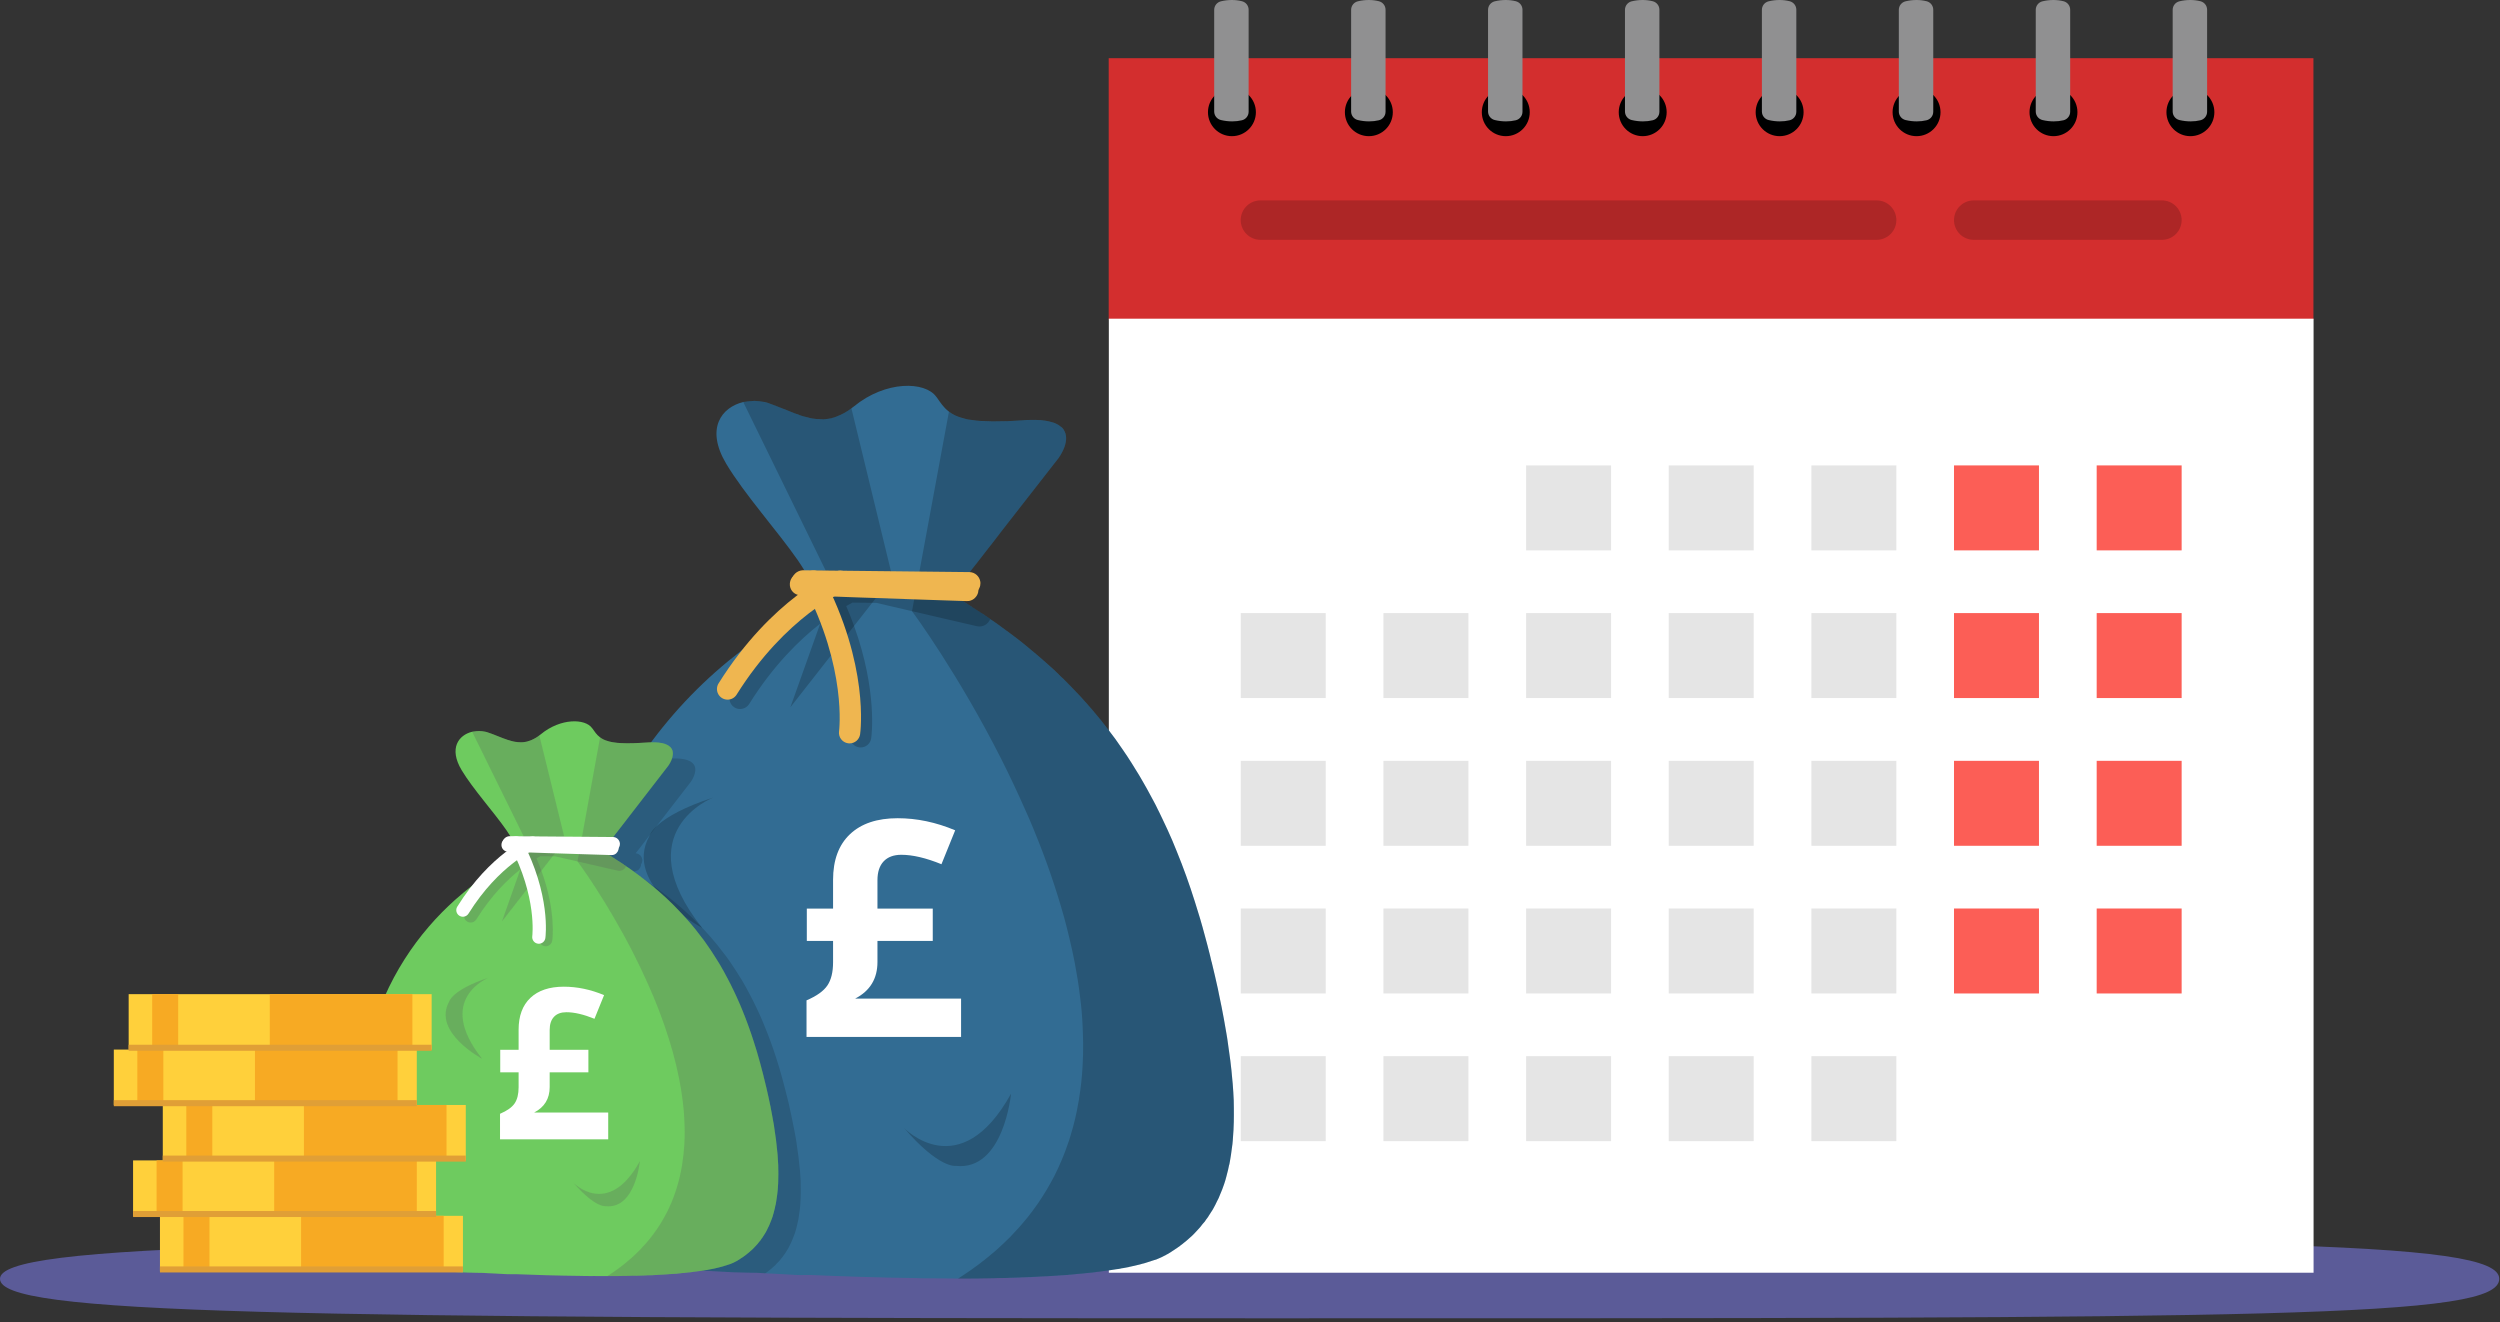 <?xml version="1.0" encoding="UTF-8"?>
<svg width="414px" height="219px" viewBox="0 0 414 219" version="1.1" xmlns="http://www.w3.org/2000/svg"
     xmlns:xlink="http://www.w3.org/1999/xlink">
    <rect x="0" y="0" width="414" height="219" fill="#333333" stroke="none"/>
    <title>header-calendar-money-lg</title>
    <g id="Navigation" stroke="none" stroke-width="1" fill="none" fill-rule="evenodd">
        <g id="Nav-(LG)" transform="translate(-738, -404)" fill-rule="nonzero">
            <g id="header-lg" transform="translate(0, 56)">
                <g id="header-calendar-money-lg" transform="translate(738, 348)">
                    <path d="M210.57,218.312 C376.832,218.312 413.872,218.312 413.872,211.773 C413.872,205.234 372.197,205.234 210.57,205.234 C48.943,205.234 0,205.93 0,211.773 C0,217.616 44.307,218.312 210.57,218.312 Z"
                          id="Oval" fill="#5B5B98"></path>
                    <g id="Group-5" transform="translate(183.6, 0)">
                        <g id="Group-3" transform="translate(0, 9.637)">
                            <rect id="Rectangle" fill="#D32E2E" x="2.76259012e-14" y="-8.97841789e-14"
                                  width="199.504" height="43.32"></rect>
                            <rect id="Rectangle" fill="#FFFFFF" x="0.023" y="43.139" width="199.504"
                                  height="157.987"></rect>
                            <rect id="Rectangle" fill="#E5E5E5" x="69.124" y="67.435" width="14.07"
                                  height="14.07"></rect>
                            <rect id="Rectangle" fill="#E5E5E5" x="92.74" y="67.435" width="14.07"
                                  height="14.07"></rect>
                            <rect id="Rectangle" fill="#E5E5E5" x="116.367" y="67.435" width="14.07"
                                  height="14.07"></rect>
                            <rect id="Rectangle" fill="#FC5E56" x="139.983" y="67.435" width="14.07"
                                  height="14.07"></rect>
                            <rect id="Rectangle" fill="#FC5E56" x="163.61" y="67.435" width="14.07"
                                  height="14.07"></rect>
                            <rect id="Rectangle" fill="#E5E5E5" x="21.87" y="91.89" width="14.07"
                                  height="14.07"></rect>
                            <rect id="Rectangle" fill="#E5E5E5" x="45.497" y="91.89" width="14.07"
                                  height="14.07"></rect>
                            <rect id="Rectangle" fill="#E5E5E5" x="69.124" y="91.89" width="14.07"
                                  height="14.07"></rect>
                            <rect id="Rectangle" fill="#E5E5E5" x="92.74" y="91.89" width="14.07"
                                  height="14.07"></rect>
                            <rect id="Rectangle" fill="#E5E5E5" x="116.367" y="91.89" width="14.07"
                                  height="14.07"></rect>
                            <rect id="Rectangle" fill="#FC5E56" x="139.983" y="91.89" width="14.07"
                                  height="14.07"></rect>
                            <rect id="Rectangle" fill="#FC5E56" x="163.61" y="91.89" width="14.07"
                                  height="14.07"></rect>
                            <rect id="Rectangle" fill="#E5E5E5" x="21.87" y="116.356" width="14.07"
                                  height="14.07"></rect>
                            <rect id="Rectangle" fill="#E5E5E5" x="45.497" y="116.356" width="14.07"
                                  height="14.07"></rect>
                            <rect id="Rectangle" fill="#E5E5E5" x="69.124" y="116.356" width="14.07"
                                  height="14.07"></rect>
                            <rect id="Rectangle" fill="#E5E5E5" x="92.74" y="116.356" width="14.07"
                                  height="14.07"></rect>
                            <rect id="Rectangle" fill="#E5E5E5" x="116.367" y="116.356" width="14.07"
                                  height="14.07"></rect>
                            <rect id="Rectangle" fill="#FC5E56" x="139.983" y="116.356" width="14.07"
                                  height="14.07"></rect>
                            <rect id="Rectangle" fill="#FC5E56" x="163.61" y="116.356" width="14.07"
                                  height="14.07"></rect>
                            <rect id="Rectangle" fill="#E5E5E5" x="21.87" y="140.811" width="14.07"
                                  height="14.07"></rect>
                            <rect id="Rectangle" fill="#E5E5E5" x="45.497" y="140.811" width="14.07"
                                  height="14.07"></rect>
                            <rect id="Rectangle" fill="#E5E5E5" x="69.124" y="140.811" width="14.07"
                                  height="14.07"></rect>
                            <rect id="Rectangle" fill="#E5E5E5" x="92.74" y="140.811" width="14.07"
                                  height="14.07"></rect>
                            <rect id="Rectangle" fill="#E5E5E5" x="116.367" y="140.811" width="14.07"
                                  height="14.07"></rect>
                            <rect id="Rectangle" fill="#FC5E56" x="139.983" y="140.811" width="14.07"
                                  height="14.07"></rect>
                            <rect id="Rectangle" fill="#FC5E56" x="163.61" y="140.811" width="14.07"
                                  height="14.07"></rect>
                            <rect id="Rectangle" fill="#E5E5E5" x="21.87" y="165.265" width="14.07"
                                  height="14.07"></rect>
                            <rect id="Rectangle" fill="#E5E5E5" x="45.497" y="165.265" width="14.07"
                                  height="14.07"></rect>
                            <rect id="Rectangle" fill="#E5E5E5" x="69.124" y="165.265" width="14.07"
                                  height="14.07"></rect>
                            <rect id="Rectangle" fill="#E5E5E5" x="92.74" y="165.265" width="14.07"
                                  height="14.07"></rect>
                            <rect id="Rectangle" fill="#E5E5E5" x="116.367" y="165.265" width="14.07"
                                  height="14.07"></rect>
                            <path d="M127.172,30.078 L25.135,30.078 C23.33,30.078 21.865,28.618 21.859,26.813 L21.859,26.813 C21.865,25.008 23.33,23.548 25.135,23.548 L127.172,23.548 C128.975,23.548 130.437,25.01 130.437,26.813 L130.437,26.813 C130.437,28.616 128.975,30.078 127.172,30.078 L127.172,30.078 Z"
                                  id="Path" fill="#AD2626"></path>
                            <path d="M174.415,30.078 L143.259,30.078 C142.392,30.081 141.558,29.738 140.943,29.126 C140.329,28.513 139.983,27.681 139.983,26.813 L139.983,26.813 C139.983,25.945 140.329,25.113 140.943,24.5 C141.558,23.887 142.392,23.545 143.259,23.548 L174.415,23.548 C176.218,23.548 177.68,25.01 177.68,26.813 L177.68,26.813 C177.68,28.616 176.218,30.078 174.415,30.078 L174.415,30.078 Z"
                                  id="Path" fill="#AD2626"></path>
                        </g>
                        <g id="Group-2" transform="translate(16.439, 0)">
                            <g id="Group" transform="translate(136.049, 0)">
                                <circle id="Oval" fill="#000000" cx="3.968" cy="18.582"
                                        r="3.968"></circle>
                                <path d="M2.144,0.218 C2.75,0.073 3.355,-4.43064227e-14 3.961,-4.43064227e-14 C4.517,-4.43064227e-14 5.074,0.068 5.63,0.205 C6.278,0.365 6.734,0.946 6.734,1.614 L6.734,18.506 C6.734,19.177 6.274,19.76 5.622,19.917 C5.109,20.04 4.571,20.101 4.005,20.101 C3.386,20.101 2.766,20.027 2.146,19.88 C1.493,19.724 1.032,19.14 1.032,18.468 L1.032,1.629 C1.032,0.958 1.492,0.375 2.144,0.218 Z"
                                      id="Rectangle" fill="#909091"></path>
                            </g>
                            <g id="Group" transform="translate(113.374, 0)">
                                <circle id="Oval" fill="#000000" cx="3.968" cy="18.582"
                                        r="3.968"></circle>
                                <path d="M2.144,0.218 C2.75,0.073 3.355,-4.43064227e-14 3.961,-4.43064227e-14 C4.517,-4.43064227e-14 5.074,0.068 5.63,0.205 C6.278,0.365 6.734,0.946 6.734,1.614 L6.734,18.506 C6.734,19.177 6.274,19.76 5.622,19.917 C5.109,20.04 4.571,20.101 4.005,20.101 C3.386,20.101 2.766,20.027 2.146,19.88 C1.493,19.724 1.032,19.14 1.032,18.468 L1.032,1.629 C1.032,0.958 1.492,0.375 2.144,0.218 Z"
                                      id="Rectangle" fill="#909091"></path>
                            </g>
                            <g id="Group" transform="translate(90.699, 0)">
                                <circle id="Oval" fill="#000000" cx="3.968" cy="18.582"
                                        r="3.968"></circle>
                                <path d="M2.144,0.218 C2.75,0.073 3.355,-4.43064227e-14 3.961,-4.43064227e-14 C4.517,-4.43064227e-14 5.074,0.068 5.63,0.205 C6.278,0.365 6.734,0.946 6.734,1.614 L6.734,18.506 C6.734,19.177 6.274,19.76 5.622,19.917 C5.109,20.04 4.571,20.101 4.005,20.101 C3.386,20.101 2.766,20.027 2.146,19.88 C1.493,19.724 1.032,19.14 1.032,18.468 L1.032,1.629 C1.032,0.958 1.492,0.375 2.144,0.218 Z"
                                      id="Rectangle" fill="#909091"></path>
                            </g>
                            <g id="Group" transform="translate(68.024, 0)">
                                <circle id="Oval" fill="#000000" cx="3.968" cy="18.582"
                                        r="3.968"></circle>
                                <path d="M2.144,0.218 C2.75,0.073 3.355,-4.43064227e-14 3.961,-4.43064227e-14 C4.517,-4.43064227e-14 5.074,0.068 5.63,0.205 C6.278,0.365 6.734,0.946 6.734,1.614 L6.734,18.506 C6.734,19.177 6.274,19.76 5.622,19.917 C5.109,20.04 4.571,20.101 4.005,20.101 C3.386,20.101 2.766,20.027 2.146,19.88 C1.493,19.724 1.032,19.14 1.032,18.468 L1.032,1.629 C1.032,0.958 1.492,0.375 2.144,0.218 Z"
                                      id="Rectangle" fill="#909091"></path>
                            </g>
                            <g id="Group" transform="translate(45.35, 0)">
                                <circle id="Oval" fill="#000000" cx="3.968" cy="18.582"
                                        r="3.968"></circle>
                                <path d="M2.144,0.218 C2.75,0.073 3.355,-4.43064227e-14 3.961,-4.43064227e-14 C4.517,-4.43064227e-14 5.074,0.068 5.63,0.205 C6.278,0.365 6.734,0.946 6.734,1.614 L6.734,18.506 C6.734,19.177 6.274,19.76 5.622,19.917 C5.109,20.04 4.571,20.101 4.005,20.101 C3.386,20.101 2.766,20.027 2.146,19.88 C1.493,19.724 1.032,19.14 1.032,18.468 L1.032,1.629 C1.032,0.958 1.492,0.375 2.144,0.218 Z"
                                      id="Rectangle" fill="#909091"></path>
                            </g>
                            <g id="Group" transform="translate(22.675, 0)">
                                <circle id="Oval" fill="#000000" cx="3.968" cy="18.582"
                                        r="3.968"></circle>
                                <path d="M2.144,0.218 C2.75,0.073 3.355,-4.43064227e-14 3.961,-4.43064227e-14 C4.517,-4.43064227e-14 5.074,0.068 5.63,0.205 C6.278,0.365 6.734,0.946 6.734,1.614 L6.734,18.506 C6.734,19.177 6.274,19.76 5.622,19.917 C5.109,20.04 4.571,20.101 4.005,20.101 C3.386,20.101 2.766,20.027 2.146,19.88 C1.493,19.724 1.032,19.14 1.032,18.468 L1.032,1.629 C1.032,0.958 1.492,0.375 2.144,0.218 Z"
                                      id="Rectangle" fill="#909091"></path>
                            </g>
                            <g id="Group">
                                <circle id="Oval" fill="#000000" cx="3.968" cy="18.582"
                                        r="3.968"></circle>
                                <path d="M2.144,0.218 C2.75,0.073 3.355,-4.43064227e-14 3.961,-4.43064227e-14 C4.517,-4.43064227e-14 5.074,0.068 5.63,0.205 C6.278,0.365 6.734,0.946 6.734,1.614 L6.734,18.506 C6.734,19.177 6.274,19.76 5.622,19.917 C5.109,20.04 4.571,20.101 4.005,20.101 C3.386,20.101 2.766,20.027 2.146,19.88 C1.493,19.724 1.032,19.14 1.032,18.468 L1.032,1.629 C1.032,0.958 1.492,0.375 2.144,0.218 Z"
                                      id="Rectangle" fill="#909091"></path>
                            </g>
                            <g id="Group" transform="translate(158.724, 0)">
                                <circle id="Oval" fill="#000000" cx="3.968" cy="18.582"
                                        r="3.968"></circle>
                                <path d="M2.144,0.218 C2.75,0.073 3.355,-4.43064227e-14 3.961,-4.43064227e-14 C4.517,-4.43064227e-14 5.074,0.068 5.63,0.205 C6.278,0.365 6.734,0.946 6.734,1.614 L6.734,18.506 C6.734,19.177 6.274,19.76 5.622,19.917 C5.109,20.04 4.571,20.101 4.005,20.101 C3.386,20.101 2.766,20.027 2.146,19.88 C1.493,19.724 1.032,19.14 1.032,18.468 L1.032,1.629 C1.032,0.958 1.492,0.375 2.144,0.218 Z"
                                      id="Rectangle" fill="#909091"></path>
                            </g>
                        </g>
                    </g>
                    <g id="Group-6" transform="translate(18.36, 63.54)">
                        <g id="AdobeStock_313753470" transform="translate(0.103, 0)">
                            <path d="M185.864,121.107 C185.864,121.894 185.85,122.681 185.807,123.426 L185.807,123.51 C185.78,124.143 185.723,124.748 185.681,125.353 C185.656,125.758 185.609,126.161 185.541,126.562 C185.543,126.59 185.538,126.619 185.526,126.646 C185.442,127.356 185.344,128.051 185.217,128.726 C185.189,128.924 185.146,129.092 185.119,129.26 C185.105,129.318 185.086,129.375 185.062,129.429 C185.02,129.683 184.964,129.922 184.908,130.174 C184.809,130.583 184.696,130.99 184.598,131.384 C184.5,131.779 184.387,132.157 184.261,132.523 C184.162,132.832 184.05,133.115 183.937,133.422 C183.819,133.704 183.712,133.985 183.582,134.281 C183.512,134.477 183.428,134.674 183.345,134.856 C183.262,135.038 183.149,135.25 183.05,135.433 C183.009,135.534 182.962,135.633 182.91,135.729 C182.882,135.799 182.854,135.854 182.825,135.911 C182.802,135.946 182.783,135.983 182.77,136.023 C182.657,136.206 182.558,136.404 182.46,136.6 C182.397,136.695 182.341,136.793 182.291,136.895 C182.222,136.993 182.151,137.093 182.081,137.204 C182.026,137.314 181.96,137.418 181.884,137.514 C181.842,137.587 181.795,137.658 181.743,137.725 C181.722,137.756 181.703,137.789 181.686,137.823 C181.666,137.855 181.647,137.888 181.631,137.922 C181.574,137.991 181.532,138.062 181.476,138.147 C181.419,138.231 181.363,138.302 181.308,138.357 C181.236,138.452 181.17,138.551 181.11,138.653 C181.095,138.669 181.086,138.688 181.083,138.709 C180.942,138.864 180.815,139.032 180.674,139.173 C180.434,139.514 180.166,139.834 179.872,140.129 C179.69,140.326 179.517,140.523 179.353,140.692 C179.237,140.828 179.11,140.955 178.974,141.071 C178.748,141.282 178.5,141.507 178.27,141.703 C178.204,141.768 178.133,141.829 178.06,141.886 C177.876,142.041 177.694,142.182 177.539,142.309 C177.455,142.378 177.37,142.449 177.302,142.505 C177.271,142.532 177.238,142.556 177.204,142.576 C177.16,142.613 177.113,142.645 177.063,142.673 C177.018,142.727 176.966,142.775 176.908,142.814 C176.809,142.871 176.725,142.941 176.613,143.012 C176.613,143.012 176.598,143.012 176.598,143.025 C176.567,143.039 176.539,143.058 176.514,143.082 C176.489,143.109 176.461,143.133 176.429,143.153 C176.372,143.195 176.311,143.232 176.247,143.264 L176.12,143.348 C176.043,143.414 175.958,143.471 175.867,143.517 C175.816,143.538 175.769,143.567 175.727,143.602 C175.656,143.644 175.6,143.687 175.543,143.728 C175.509,143.749 175.476,143.773 175.445,143.799 C175.347,143.847 175.253,143.903 175.165,143.967 C175.094,144.01 175.038,144.051 174.967,144.094 C174.896,144.137 174.841,144.164 174.77,144.192 L174.686,144.234 L174.559,144.319 C174.545,144.319 174.545,144.319 174.531,144.333 C174.505,144.35 174.476,144.364 174.447,144.375 L174.432,144.375 C174.278,144.46 174.094,144.544 173.912,144.642 C173.785,144.712 173.644,144.761 173.49,144.826 C173.369,144.871 173.251,144.922 173.135,144.98 L173.121,144.994 L172.994,145.037 C172.914,145.055 172.835,145.078 172.757,145.106 L172.743,145.106 C172.702,145.121 172.659,145.134 172.618,145.149 C172.603,145.149 172.589,145.162 172.575,145.162 C172.558,145.173 172.538,145.178 172.518,145.176 C172.39,145.227 172.259,145.269 172.125,145.303 L172.111,145.317 C172.053,145.344 171.992,145.363 171.928,145.373 C171.652,145.477 171.37,145.566 171.084,145.641 C171.002,145.672 170.917,145.696 170.831,145.71 L170.789,145.71 L170.495,145.796 C170.436,145.822 170.374,145.841 170.311,145.851 C169.904,145.95 169.468,146.062 169.045,146.147 L169.032,146.147 C168.936,146.161 168.842,146.185 168.75,146.217 C168.722,146.217 168.681,146.231 168.638,146.231 C168.621,146.241 168.601,146.246 168.581,146.246 C168.554,146.246 168.54,146.26 168.511,146.273 C168.496,146.271 168.481,146.276 168.47,146.287 C168.365,146.298 168.262,146.317 168.16,146.343 C168.055,146.35 167.951,146.369 167.851,146.399 C167.752,146.414 167.64,146.442 167.556,146.456 L167.232,146.498 C167.202,146.514 167.168,146.523 167.133,146.526 C167.092,146.54 167.049,146.54 167.022,146.555 C166.917,146.565 166.813,146.584 166.711,146.611 C166.67,146.622 166.627,146.627 166.585,146.624 C166.542,146.622 166.499,146.627 166.458,146.639 L166.431,146.639 C166.108,146.694 165.77,146.751 165.433,146.794 C165.292,146.822 165.137,146.835 164.969,146.864 C164.954,146.864 164.94,146.878 164.912,146.878 C164.744,146.892 164.575,146.906 164.392,146.935 C164.363,146.935 164.322,146.948 164.294,146.948 C164.083,146.99 163.858,147.005 163.633,147.033 C163.478,147.046 163.278,147.076 163.113,147.089 C163.06,147.094 163.007,147.108 162.958,147.13 C162.761,147.145 162.551,147.173 162.366,147.201 C162.181,147.23 162.028,147.23 161.832,147.258 C161.677,147.271 161.494,147.286 161.312,147.299 C161.182,147.326 161.05,147.345 160.918,147.356 C160.721,147.356 160.525,147.383 160.326,147.398 C160.228,147.414 160.129,147.424 160.03,147.426 C159.937,147.443 159.842,147.452 159.748,147.454 C159.678,147.469 159.608,147.469 159.537,147.482 C159.429,147.485 159.321,147.495 159.214,147.51 C159.158,147.508 159.101,147.513 159.046,147.524 C158.995,147.539 158.943,147.549 158.891,147.553 C158.707,147.545 158.523,147.559 158.342,147.594 C158.328,147.581 158.314,147.594 158.301,147.594 L158.258,147.594 C158.062,147.61 157.893,147.623 157.739,147.637 C157.514,147.637 157.302,147.651 157.091,147.665 C157.013,147.677 156.933,147.682 156.854,147.679 C156.726,147.711 156.593,147.72 156.461,147.708 C156.391,147.72 156.321,147.725 156.25,147.722 C156.166,147.735 156.054,147.735 155.927,147.749 C155.572,147.778 155.195,147.778 154.831,147.82 L154.647,147.82 C154.512,147.832 154.376,147.836 154.24,147.833 L154.141,147.833 C154.063,147.845 153.984,147.849 153.905,147.848 C153.845,147.86 153.783,147.865 153.722,147.862 C153.567,147.876 153.412,147.89 153.258,147.89 C153.108,147.892 152.958,147.902 152.808,147.919 C152.612,147.946 152.414,147.946 152.216,147.96 C151.979,147.946 151.742,147.974 151.499,147.974 C151.373,147.974 151.262,147.989 151.134,147.989 C151.012,147.996 150.89,147.996 150.768,147.989 C150.707,147.986 150.646,147.99 150.586,148.003 C150.546,147.999 150.505,148.003 150.467,148.017 C150.368,148.015 150.269,148.019 150.171,148.031 C149.934,148.044 149.707,148.044 149.482,148.044 C149.23,148.058 148.976,148.058 148.737,148.074 L148.428,148.074 C148.344,148.074 148.245,148.087 148.146,148.087 C148.048,148.087 147.91,148.101 147.809,148.101 L147.795,148.101 C147.43,148.115 147.064,148.101 146.713,148.101 C146.521,148.124 146.329,148.134 146.136,148.129 C145.645,148.129 145.152,148.144 144.688,148.144 C144.491,148.144 144.295,148.157 144.084,148.157 C143.929,148.171 143.775,148.171 143.61,148.171 L140.63,148.171 C140.489,148.185 140.334,148.185 140.208,148.185 L140.039,148.185 C139.566,148.171 139.084,148.185 138.605,148.171 L136.552,148.157 C136.365,148.171 136.177,148.171 135.99,148.157 L133.952,148.144 C133.797,148.148 133.641,148.139 133.488,148.115 C126.963,148.031 120.762,147.82 115.743,147.594 C115.575,147.594 114.197,147.623 114.014,147.61 C113.747,147.594 113.438,147.581 113.171,147.581 C113.016,147.567 112.875,147.567 112.734,147.553 C112.552,147.539 112.379,147.539 112.2,147.524 C111.779,147.497 111.372,147.482 110.949,147.454 C110.767,147.44 110.584,147.44 110.443,147.426 C109.993,147.412 109.558,147.37 109.149,147.356 C108.967,147.356 108.812,147.341 108.644,147.341 C108.517,147.325 108.391,147.316 108.263,147.314 C107.94,147.286 107.645,147.271 107.364,147.258 C107.181,147.244 106.999,147.244 106.858,147.23 C106.717,147.215 105.312,147.23 105.185,147.201 C104.238,147.145 103.498,147.187 102.949,147.145 L96.257,146.78 L96.243,146.78 C94.835,146.641 93.436,146.425 92.052,146.132 C85.051,144.671 77.079,141.001 74.098,132.101 C71.061,123.018 70.373,116.791 71.245,109.633 C71.638,106.554 72.299,103.292 73.213,99.58 C74.211,95.516 75.477,90.92 76.953,85.338 C80.736,70.817 88.746,57.746 99.969,47.784 C101.43,46.491 102.921,45.268 104.397,44.129 C104.412,44.114 104.412,44.101 104.44,44.101 C104.44,44.093 104.446,44.086 104.454,44.086 C106.401,42.558 108.428,41.135 110.527,39.824 C112.174,38.743 113.689,37.474 115.041,36.042 C115.151,35.941 115.254,35.833 115.35,35.719 L115.35,35.704 L115.631,35.437 C115.663,35.385 115.703,35.338 115.749,35.297 C115.749,35.283 115.749,35.283 115.763,35.269 C115.8,35.219 115.833,35.167 115.862,35.114 C115.952,34.973 116.01,34.815 116.031,34.649 L116.031,34.636 C116.088,34.22 116.045,33.795 115.904,33.399 L115.904,33.385 C115.844,33.14 115.754,32.904 115.637,32.681 C115.497,32.321 115.328,31.974 115.131,31.642 L115.131,31.626 C115.088,31.557 115.047,31.486 115.004,31.401 L115.004,31.388 C115.003,31.373 114.991,31.361 114.976,31.36 L114.976,31.332 L114.963,31.332 C114.893,31.176 114.803,31.029 114.695,30.896 L114.681,30.867 C114.679,30.805 114.654,30.745 114.611,30.698 C114.329,30.235 113.992,29.728 113.626,29.194 C110.379,24.513 104.769,18.242 101.802,13.265 C98.315,7.402 101.029,3.901 104.644,3.029 C104.714,3.015 104.799,3.015 104.869,3.002 C105.021,2.964 105.176,2.94 105.333,2.931 C105.467,2.903 105.603,2.889 105.74,2.889 C105.997,2.861 106.255,2.846 106.513,2.846 C106.767,2.851 107.021,2.87 107.272,2.903 L107.568,2.945 C107.748,2.958 107.927,2.987 108.102,3.029 C108.285,3.057 108.458,3.114 108.622,3.155 L108.636,3.17 C108.706,3.198 108.806,3.225 108.89,3.255 C108.974,3.285 109.072,3.325 109.156,3.353 C109.267,3.398 109.379,3.438 109.494,3.472 C109.775,3.57 110.056,3.682 110.338,3.795 C110.675,3.92 110.999,4.061 111.336,4.188 C111.941,4.425 112.52,4.662 113.112,4.891 C113.231,4.934 113.337,4.975 113.435,5.01 L113.717,5.094 C113.772,5.125 113.828,5.153 113.885,5.178 C114.096,5.249 114.308,5.319 114.532,5.389 C114.715,5.445 114.898,5.487 115.08,5.53 L115.264,5.572 C115.362,5.599 115.474,5.628 115.573,5.656 C115.728,5.698 115.896,5.727 116.046,5.755 C116.255,5.797 116.466,5.825 116.679,5.839 C116.868,5.863 117.067,5.863 117.264,5.872 C117.359,5.883 117.454,5.886 117.55,5.881 L117.677,5.895 L117.789,5.895 C117.883,5.897 117.978,5.893 118.071,5.881 C118.241,5.876 118.41,5.858 118.577,5.826 C118.634,5.822 118.691,5.813 118.746,5.797 C118.906,5.781 119.064,5.753 119.22,5.712 C119.248,5.712 119.262,5.698 119.291,5.685 C119.375,5.656 119.459,5.642 119.544,5.615 C119.619,5.611 119.692,5.586 119.755,5.544 C119.755,5.544 119.768,5.558 119.768,5.544 C119.89,5.512 120.009,5.47 120.123,5.417 C120.985,5.091 121.795,4.641 122.528,4.081 C122.669,3.997 122.781,3.856 122.935,3.772 C128.236,-0.573 134.745,-0.39 136.573,2.156 C136.616,2.198 136.63,2.226 136.657,2.253 C137.277,3.126 137.782,3.955 138.682,4.621 C138.822,4.732 138.967,4.835 139.118,4.929 C139.454,5.139 139.811,5.314 140.184,5.45 C140.51,5.572 140.844,5.675 141.182,5.759 C141.435,5.837 141.694,5.898 141.955,5.943 C142.376,6.013 142.826,6.068 143.333,6.125 C143.51,6.154 143.688,6.168 143.867,6.167 C144.035,6.181 144.222,6.181 144.401,6.195 C145.412,6.256 146.426,6.265 147.438,6.223 C148.056,6.223 148.69,6.209 149.378,6.154 C149.815,6.139 150.278,6.111 150.756,6.068 C151.804,5.983 152.857,5.974 153.906,6.041 C154.35,6.078 154.791,6.144 155.227,6.238 C155.481,6.293 155.72,6.364 155.945,6.434 C156.154,6.499 156.356,6.584 156.549,6.688 C156.641,6.729 156.73,6.776 156.816,6.828 C156.964,6.921 157.105,7.024 157.238,7.138 C157.305,7.181 157.366,7.233 157.42,7.291 C157.579,7.453 157.712,7.639 157.814,7.841 C158.798,9.696 156.845,12.298 156.845,12.298 C156.845,12.298 152.7,17.626 148.704,22.744 C148.324,23.25 147.917,23.77 147.52,24.262 C146.943,25.022 146.367,25.752 145.833,26.456 C145.608,26.75 145.383,27.032 145.158,27.313 C144.722,27.861 144.315,28.395 143.949,28.873 C143.767,29.11 143.583,29.347 143.415,29.563 C143.133,29.918 142.88,30.238 142.656,30.519 C142.458,30.756 142.29,30.993 142.135,31.207 L142.121,31.207 C141.872,31.549 141.642,31.905 141.433,32.273 C141.333,32.416 141.244,32.567 141.165,32.723 L141.165,32.737 C140.729,33.538 140.546,34.128 140.504,34.578 C140.478,34.689 140.464,34.802 140.462,34.916 L140.462,34.93 C140.462,35.773 140.954,35.984 140.954,35.984 C140.954,35.984 140.969,35.998 140.983,35.998 C141.306,36.209 141.629,36.42 141.953,36.617 C142.426,36.926 142.908,37.235 143.386,37.559 C143.443,37.587 143.485,37.615 143.556,37.658 L143.767,37.784 C143.779,37.795 143.789,37.81 143.794,37.826 L143.808,37.826 C143.896,37.872 143.98,37.924 144.061,37.981 L144.076,37.981 L144.722,38.417 L144.722,38.431 C144.722,38.431 144.751,38.431 144.751,38.444 C144.884,38.517 145.011,38.602 145.129,38.698 C145.193,38.744 145.259,38.786 145.327,38.824 C145.327,38.839 145.34,38.839 145.354,38.839 C145.383,38.867 145.411,38.88 145.44,38.908 L145.51,38.98 C145.679,39.079 145.843,39.187 146.002,39.303 C146.381,39.555 146.775,39.837 147.14,40.104 C147.239,40.174 147.338,40.258 147.436,40.329 C147.689,40.512 147.942,40.694 148.181,40.878 C148.42,41.061 148.673,41.242 148.926,41.426 C150.431,42.536 151.85,43.69 153.228,44.87 C153.693,45.263 154.143,45.643 154.593,46.054 C154.888,46.308 155.169,46.561 155.436,46.814 C155.717,47.068 155.984,47.32 156.264,47.559 L156.264,47.573 C156.405,47.714 156.573,47.855 156.729,48.009 C156.884,48.163 157.038,48.304 157.179,48.459 C157.459,48.696 157.713,48.966 157.979,49.232 C158.571,49.809 159.163,50.428 159.737,51.045 C160.159,51.468 160.552,51.889 160.932,52.325 L160.975,52.368 L160.975,52.382 C161.396,52.846 161.818,53.295 162.211,53.774 L162.268,53.83 C162.844,54.533 163.452,55.237 164.025,55.939 L164.025,55.953 C164.771,56.894 165.516,57.865 166.233,58.835 C166.43,59.117 166.626,59.412 166.851,59.721 C167.048,60.001 167.245,60.313 167.456,60.592 C167.582,60.762 167.693,60.948 167.811,61.113 C167.93,61.279 168.048,61.469 168.176,61.647 C168.71,62.462 169.231,63.292 169.751,64.15 C169.849,64.29 169.935,64.445 170.033,64.599 C170.12,64.726 170.199,64.857 170.27,64.994 C170.467,65.331 170.664,65.668 170.862,66.02 C171.059,66.372 171.256,66.708 171.454,67.06 C171.847,67.763 172.227,68.481 172.607,69.191 C172.818,69.6 173.057,70.02 173.253,70.471 C173.323,70.625 173.407,70.753 173.478,70.907 C173.689,71.328 173.886,71.751 174.082,72.173 C174.645,73.325 175.166,74.492 175.686,75.687 C175.939,76.292 176.191,76.896 176.43,77.501 C177.5,80.115 178.489,82.866 179.398,85.754 C179.974,87.568 180.55,89.452 181.055,91.392 C181.35,92.458 181.647,93.557 181.913,94.667 C181.997,95.006 182.068,95.342 182.149,95.68 C182.166,95.717 182.18,95.754 182.192,95.792 L182.192,95.807 C182.374,96.566 182.547,97.312 182.726,98.042 C182.881,98.76 183.049,99.49 183.219,100.208 C183.274,100.503 183.33,100.784 183.387,101.079 C183.71,102.527 183.979,103.961 184.231,105.311 C184.371,106.084 184.497,106.844 184.624,107.575 C184.667,107.8 184.708,108.049 184.742,108.278 C184.757,108.39 184.771,108.515 184.798,108.643 C185.153,111.005 185.446,113.227 185.614,115.337 C185.628,115.532 185.642,115.744 185.671,115.94 C185.741,116.869 185.811,117.782 185.839,118.654 C185.85,119.489 185.878,120.305 185.864,121.107 Z"
                                  id="Path" fill="#326C93"></path>
                            <path d="M140.691,108.175 L140.691,101.825 L123.156,101.825 C125.615,100.555 126.844,98.536 126.844,95.768 L126.844,95.768 L126.844,92.276 L136.002,92.276 L136.002,86.928 L126.844,86.928 L126.844,82.214 C126.844,80.863 127.186,79.825 127.87,79.1 C128.554,78.376 129.53,78.013 130.8,78.013 C132.673,78.013 134.887,78.534 137.443,79.576 L137.443,79.576 L139.715,73.959 C136.54,72.624 133.365,71.957 130.19,71.957 C126.787,71.957 124.154,72.84 122.289,74.607 C120.425,76.373 119.493,78.893 119.493,82.165 L119.493,82.165 L119.493,86.928 L115.146,86.928 L115.146,92.276 L119.493,92.276 L119.493,95.817 C119.493,97.445 119.179,98.724 118.553,99.652 C117.926,100.58 116.774,101.402 115.097,102.118 L115.097,102.118 L115.097,108.175 L140.691,108.175 Z"
                                  id="£" fill="#FFFFFF"></path>
                            <path d="M185.864,121.102 C185.864,121.896 185.847,122.678 185.812,123.431 L185.812,123.514 C185.777,124.144 185.73,124.746 185.683,125.348 C185.623,125.759 185.577,126.155 185.532,126.566 L185.532,126.649 C185.442,127.36 185.339,128.058 185.222,128.728 C185.192,128.92 185.15,129.098 185.12,129.262 C185.11,129.318 185.095,129.372 185.078,129.426 C185.033,129.679 184.975,129.93 184.905,130.178 C184.818,130.589 184.705,130.984 184.604,131.381 C184.503,131.777 184.375,132.16 184.249,132.528 C184.149,132.829 184.05,133.12 183.937,133.416 C183.825,133.712 183.712,133.989 183.582,134.276 C183.511,134.481 183.427,134.671 183.345,134.862 C183.264,135.053 183.163,135.244 183.065,135.435 C183.009,135.544 182.966,135.64 182.911,135.735 C182.855,135.829 182.812,135.925 182.757,136.021 C182.659,136.212 182.547,136.388 182.449,136.593 L182.281,136.88 C182.225,136.989 182.155,137.097 182.087,137.205 C182.029,137.314 181.964,137.419 181.891,137.519 C181.849,137.586 181.807,137.655 181.766,137.723 C181.724,137.79 181.667,137.859 181.626,137.927 C181.585,137.996 181.529,138.064 181.472,138.145 C181.415,138.227 181.375,138.295 181.319,138.362 L181.111,138.649 C181.096,138.663 181.086,138.682 181.083,138.703 C180.944,138.865 180.82,139.029 180.68,139.177 C180.435,139.512 180.166,139.828 179.875,140.124 C179.709,140.319 179.533,140.505 179.348,140.68 C179.234,140.821 179.108,140.952 178.974,141.074 C178.752,141.276 178.5,141.507 178.263,141.696 C178.197,141.763 178.128,141.826 178.056,141.886 C177.876,142.035 177.701,142.183 177.53,142.305 L177.294,142.494 C177.268,142.528 177.234,142.556 177.196,142.575 C177.154,142.611 177.107,142.643 177.058,142.67 C177.014,142.722 176.963,142.767 176.906,142.805 C176.809,142.873 176.712,142.94 176.602,143.007 C176.598,143.007 176.595,143.009 176.592,143.011 C176.59,143.014 176.589,143.018 176.589,143.021 C176.528,143.049 176.472,143.085 176.422,143.129 C176.366,143.173 176.306,143.213 176.243,143.247 C176.202,143.275 176.16,143.315 176.125,143.342 C175.986,143.437 175.849,143.517 175.725,143.612 C175.656,143.652 175.6,143.693 175.545,143.72 C175.51,143.739 175.478,143.762 175.449,143.787 C175.349,143.841 175.252,143.899 175.159,143.963 C175.09,144.003 175.04,144.043 174.966,144.081 C174.891,144.119 174.841,144.149 174.773,144.189 L174.69,144.229 C174.653,144.257 174.614,144.279 174.571,144.297 C174.535,144.327 174.492,144.35 174.447,144.364 L174.432,144.364 L173.921,144.633 C173.784,144.7 173.645,144.751 173.495,144.82 C173.385,144.86 173.258,144.913 173.14,144.954 L173.14,144.967 L173.127,144.967 C173.017,145.021 172.907,145.047 172.772,145.101 L172.757,145.101 L172.633,145.14 C172.62,145.14 172.606,145.153 172.592,145.153 C172.577,145.167 172.558,145.177 172.537,145.18 C172.403,145.232 172.265,145.277 172.125,145.313 C172.068,145.339 172.008,145.356 171.946,145.366 C171.667,145.468 171.382,145.557 171.094,145.63 C171.014,145.66 170.931,145.682 170.846,145.696 C170.831,145.694 170.816,145.699 170.805,145.709 C170.702,145.734 170.601,145.765 170.502,145.802 C170.447,145.815 170.392,145.828 170.323,145.841 C169.911,145.946 169.485,146.051 169.059,146.143 L169.045,146.143 C168.935,146.154 168.853,146.182 168.758,146.195 C168.723,146.209 168.685,146.218 168.647,146.221 C168.63,146.23 168.611,146.234 168.592,146.234 C168.568,146.231 168.544,146.236 168.523,146.247 C168.508,146.245 168.493,146.249 168.482,146.26 C168.277,146.299 168.071,146.338 167.864,146.39 C167.768,146.403 167.659,146.429 167.562,146.442 C167.465,146.455 167.356,146.48 167.247,146.507 C167.205,146.507 167.177,146.519 167.15,146.519 C167.122,146.519 167.068,146.532 167.031,146.545 L166.729,146.583 C166.648,146.607 166.566,146.625 166.482,146.635 L166.44,146.635 C166.125,146.686 165.782,146.737 165.453,146.789 C165.301,146.814 165.151,146.827 164.986,146.852 C164.972,146.852 164.958,146.866 164.931,146.865 C164.766,146.877 164.587,146.903 164.41,146.928 C164.381,146.928 164.34,146.941 164.313,146.941 C164.094,146.98 163.887,147.005 163.654,147.044 C163.49,147.055 163.311,147.08 163.133,147.092 C163.078,147.105 163.023,147.105 162.967,147.118 C162.776,147.143 162.57,147.168 162.375,147.194 C162.211,147.206 162.046,147.218 161.854,147.243 C161.69,147.269 161.511,147.28 161.332,147.292 C161.201,147.316 161.068,147.332 160.934,147.342 C160.743,147.354 160.537,147.38 160.342,147.391 C160.243,147.406 160.142,147.415 160.04,147.415 C159.876,147.44 159.711,147.452 159.547,147.465 C159.441,147.464 159.335,147.476 159.232,147.502 C159.122,147.503 159.012,147.511 158.903,147.527 C158.717,147.52 158.532,147.54 158.353,147.588 C158.34,147.575 158.326,147.588 158.312,147.588 L158.271,147.588 C158.078,147.599 157.916,147.611 157.75,147.624 L157.105,147.657 C157.027,147.669 156.947,147.673 156.868,147.669 C156.737,147.695 156.604,147.707 156.47,147.706 C156.402,147.716 156.333,147.72 156.264,147.717 C156.169,147.729 156.06,147.728 155.935,147.741 C155.58,147.765 155.209,147.774 154.839,147.811 L154.66,147.811 C154.542,147.824 154.4,147.823 154.249,147.835 L154.153,147.835 C154.071,147.845 153.988,147.849 153.906,147.845 C153.847,147.857 153.788,147.861 153.728,147.857 C153.426,147.882 153.124,147.891 152.809,147.902 C152.616,147.927 152.411,147.926 152.217,147.936 C151.98,147.936 151.738,147.959 151.507,147.957 C151.383,147.968 151.27,147.967 151.136,147.98 C151.026,147.98 150.89,147.991 150.781,147.99 L150.589,147.99 C150.552,147.987 150.515,147.991 150.479,148.003 L150.191,148.003 L149.493,148.036 C149.232,148.048 148.999,148.045 148.752,148.056 C148.651,148.056 148.55,148.064 148.451,148.08 C148.354,148.08 148.258,148.092 148.162,148.09 C148.066,148.089 147.925,148.102 147.82,148.101 L147.805,148.101 C147.45,148.112 147.095,148.107 146.723,148.118 C146.532,148.138 146.34,148.145 146.148,148.138 L144.694,148.164 C144.502,148.164 144.31,148.173 144.102,148.171 C143.787,148.182 143.458,148.178 143.143,148.187 L142.663,148.187 C142.471,148.187 142.265,148.187 142.071,148.195 C141.597,148.195 141.124,148.195 140.632,148.195 C140.495,148.206 140.33,148.204 140.18,148.204 C140.193,148.204 140.194,148.19 140.207,148.19 C140.263,148.148 140.326,148.108 140.387,148.071 C140.475,148.02 140.558,147.961 140.636,147.896 C140.649,147.896 140.649,147.896 140.663,147.883 C140.732,147.843 140.8,147.788 140.883,147.748 C141.298,147.478 141.698,147.208 142.085,146.938 C142.112,146.925 142.14,146.898 142.168,146.885 C142.334,146.75 142.513,146.642 142.678,146.52 C142.678,146.52 142.678,146.506 142.693,146.507 L142.707,146.493 C142.72,146.48 142.748,146.466 142.761,146.453 C143.176,146.17 143.577,145.861 143.977,145.561 C144.025,145.513 144.076,145.468 144.13,145.426 C144.248,145.344 144.379,145.251 144.503,145.156 C144.574,145.089 144.647,145.026 144.724,144.967 C145.097,144.683 145.443,144.398 145.79,144.087 C145.914,143.992 146.053,143.87 146.192,143.763 C146.229,143.723 146.271,143.687 146.316,143.655 C146.467,143.506 146.62,143.384 146.773,143.249 C147.16,142.91 147.52,142.571 147.88,142.219 C147.991,142.1 148.117,142.002 148.226,141.88 L148.818,141.31 C149.317,140.795 149.803,140.266 150.274,139.737 C150.468,139.5 150.691,139.289 150.866,139.057 C151.042,138.825 151.227,138.609 151.422,138.392 C151.491,138.318 151.556,138.241 151.616,138.161 C151.755,137.971 151.894,137.794 152.047,137.617 C152.067,137.599 152.082,137.576 152.088,137.55 C152.214,137.386 152.325,137.237 152.464,137.076 C152.478,137.046 152.496,137.018 152.519,136.994 C152.853,136.546 153.174,136.097 153.48,135.662 C153.675,135.363 153.884,135.063 154.08,134.751 C154.609,133.948 155.084,133.131 155.545,132.3 C155.741,131.931 155.951,131.55 156.146,131.182 C156.609,130.269 157.016,129.369 157.409,128.441 C157.409,128.428 157.424,128.399 157.424,128.386 C157.495,128.236 157.55,128.072 157.621,127.913 C157.72,127.666 157.832,127.421 157.917,127.162 C157.949,127.101 157.972,127.037 157.987,126.97 C158.058,126.779 158.129,126.575 158.199,126.37 C158.234,126.29 158.263,126.208 158.284,126.123 C158.491,125.591 158.671,125.049 158.823,124.499 C159.381,122.694 159.816,120.853 160.126,118.989 C160.168,118.812 160.184,118.634 160.228,118.47 L160.228,118.388 C160.518,116.638 160.711,114.874 160.807,113.103 C160.889,111.762 160.918,110.432 160.905,109.089 C160.907,109.03 160.903,108.97 160.893,108.911 C160.893,108.746 160.893,108.568 160.885,108.39 C160.892,108.17 160.885,107.95 160.865,107.731 C160.847,106.854 160.802,105.977 160.746,105.085 C160.722,104.77 160.698,104.441 160.674,104.112 C160.602,103.233 160.502,102.356 160.387,101.477 C160.175,99.611 159.866,97.757 159.516,95.902 C159.244,94.529 158.957,93.155 158.616,91.768 C158.354,90.655 158.064,89.527 157.761,88.4 C156.413,83.576 154.78,78.835 152.872,74.203 C152.819,74.085 152.766,73.956 152.725,73.831 C152.258,72.689 151.778,71.573 151.268,70.458 C149.997,67.58 148.684,64.811 147.36,62.179 C140.249,48.122 132.942,38.174 132.577,37.691 L132.563,37.691 L132.563,37.678 L132.752,36.653 L132.928,35.722 L133.087,34.86 L133.087,34.847 L133.424,32.973 L133.509,32.659 L133.509,32.645 L133.627,32.002 L133.788,31.127 L138.681,4.632 C138.821,4.742 138.966,4.844 139.117,4.939 C139.457,5.141 139.813,5.315 140.182,5.457 C140.482,5.57 140.811,5.669 141.179,5.77 C141.426,5.827 141.685,5.884 141.959,5.943 C142.382,6.015 142.835,6.075 143.34,6.136 C143.669,6.167 144.026,6.197 144.395,6.215 C145.286,6.266 146.299,6.278 147.437,6.235 C148.054,6.228 148.699,6.208 149.385,6.159 C149.823,6.137 150.277,6.101 150.743,6.065 C152.677,5.921 154.128,6.006 155.222,6.238 C155.483,6.294 155.728,6.365 155.947,6.437 C156.154,6.502 156.355,6.587 156.546,6.69 C156.874,6.835 157.17,7.043 157.418,7.302 C157.578,7.461 157.715,7.643 157.823,7.842 C158.803,9.702 156.842,12.299 156.842,12.299 C156.842,12.299 152.698,17.627 148.711,22.751 C148.322,23.253 147.919,23.769 147.527,24.272 C146.943,25.019 146.374,25.753 145.832,26.46 C144.928,27.629 144.093,28.689 143.413,29.573 C143.135,29.912 142.884,30.239 142.662,30.521 C142.468,30.764 142.286,30.994 142.134,31.213 C142.268,31.223 142.401,31.248 142.53,31.287 C142.658,31.322 142.782,31.369 142.9,31.428 C143.009,31.495 143.113,31.569 143.212,31.65 C143.312,31.728 143.403,31.816 143.484,31.913 C143.533,31.975 143.578,32.04 143.619,32.107 C143.66,32.173 143.695,32.242 143.725,32.313 C143.763,32.377 143.791,32.447 143.806,32.52 C143.83,32.598 143.847,32.677 143.858,32.757 L143.858,32.771 C143.871,32.799 143.885,32.813 143.885,32.84 C143.898,32.84 143.898,32.853 143.898,32.867 L143.898,33.104 C143.9,33.155 143.895,33.205 143.883,33.255 C143.884,33.31 143.879,33.365 143.867,33.419 C143.856,33.5 143.836,33.579 143.809,33.656 L143.809,33.669 C143.795,33.696 143.795,33.71 143.781,33.738 C143.754,33.792 143.725,33.856 143.697,33.915 C143.659,33.997 143.612,34.074 143.557,34.146 L143.557,34.16 C143.529,34.209 143.497,34.254 143.46,34.297 C143.43,34.345 143.39,34.385 143.341,34.415 L143.272,34.482 C143.208,34.543 143.139,34.598 143.064,34.645 C143,34.692 142.931,34.732 142.857,34.763 C142.823,34.786 142.786,34.805 142.747,34.818 C142.713,34.834 142.675,34.843 142.637,34.844 C142.557,34.873 142.474,34.895 142.39,34.909 C142.268,34.935 142.144,34.947 142.02,34.947 L142.047,34.96 L142.06,34.96 L142.102,34.974 C142.446,35.045 142.759,35.22 143,35.476 L143.015,35.476 L143.015,35.489 L143,35.489 C142.872,35.621 142.722,35.731 142.558,35.813 C142.392,35.898 142.217,35.96 142.035,35.999 C141.9,36.021 141.762,36.029 141.625,36.022 L140.993,36.002 L140.953,36.002 C141.361,36.266 141.769,36.517 142.178,36.769 C142.586,37.021 142.995,37.298 143.389,37.562 C143.443,37.591 143.498,37.619 143.566,37.66 L143.812,37.827 C143.812,37.827 143.812,37.814 143.825,37.827 L144.07,37.994 L144.084,37.994 C144.315,38.147 144.518,38.3 144.736,38.44 L144.751,38.44 L144.869,38.524 C144.96,38.576 145.047,38.637 145.127,38.705 L145.332,38.83 C145.332,38.843 145.345,38.843 145.359,38.843 C145.41,38.888 145.465,38.927 145.523,38.962 C145.685,39.073 145.848,39.199 146.012,39.309 C146.393,39.574 146.787,39.852 147.154,40.116 L147.44,40.325 C147.943,40.687 148.446,41.062 148.935,41.438 C150.431,42.551 151.857,43.704 153.243,44.883 C153.704,45.273 154.152,45.661 154.601,46.067 C155.17,46.567 155.727,47.08 156.269,47.592 C156.418,47.731 156.582,47.87 156.731,48.022 C156.88,48.175 157.042,48.314 157.192,48.466 C157.463,48.716 157.721,48.979 157.992,49.242 C158.575,49.824 159.176,50.434 159.741,51.057 C160.161,51.486 160.57,51.901 160.946,52.344 L160.987,52.386 L160.987,52.4 C161.407,52.857 161.827,53.314 162.219,53.784 L162.259,53.825 L162.274,53.84 C162.855,54.544 163.451,55.25 164.032,55.956 L164.032,55.969 C164.776,56.909 165.519,57.876 166.234,58.843 C166.437,59.134 166.639,59.424 166.856,59.727 C167.073,60.03 167.274,60.319 167.476,60.611 C167.584,60.777 167.705,60.943 167.813,61.122 C167.92,61.3 168.055,61.477 168.177,61.66 C168.716,62.475 169.243,63.303 169.753,64.159 C169.929,64.435 170.109,64.711 170.266,64.999 C170.669,65.676 171.072,66.366 171.463,67.069 C171.854,67.773 172.228,68.49 172.605,69.201 C172.819,69.614 173.062,70.042 173.262,70.483 C173.329,70.634 173.41,70.772 173.476,70.923 C173.692,71.337 173.893,71.764 174.093,72.191 C174.642,73.334 175.179,74.505 175.687,75.703 C175.94,76.31 176.194,76.915 176.434,77.521 C177.502,80.137 178.491,82.884 179.4,85.762 C179.984,87.577 180.553,89.461 181.066,91.399 C181.356,92.472 181.645,93.571 181.922,94.684 C182,95.014 182.078,95.358 182.159,95.688 L182.159,95.701 C182.182,95.735 182.2,95.772 182.212,95.811 L182.212,95.826 C182.396,96.581 182.567,97.323 182.735,98.052 C182.904,98.78 183.049,99.494 183.209,100.208 C183.274,100.511 183.339,100.8 183.406,101.088 C183.718,102.544 183.991,103.972 184.235,105.331 C184.378,106.101 184.507,106.856 184.636,107.581 C184.674,107.818 184.713,108.062 184.754,108.291 C184.767,108.402 184.779,108.528 184.805,108.647 C185.16,111.008 185.455,113.231 185.623,115.344 C185.631,115.546 185.652,115.747 185.686,115.946 C185.744,116.879 185.816,117.785 185.848,118.663 C185.854,119.484 185.873,120.307 185.864,121.102 Z"
                                  id="Path" fill="#000000" opacity="0.2"></path>
                            <path d="M112.422,53.587 L119.559,33.584 L104.625,3.049 C105.946,2.744 107.323,2.79 108.621,3.18 C113.324,4.623 117.39,7.941 122.529,4.071 L129.313,32.015 L112.422,53.587 Z"
                                  id="Path" fill="#000000" opacity="0.2"></path>
                            <path d="M145.512,38.958 C145.187,39.858 144.243,40.374 143.311,40.162 L132.568,37.668 L126.657,36.296 L122.696,36.254 C122.426,36.407 122.078,36.584 121.669,36.822 C122.158,37.943 122.579,39.038 122.972,40.115 C126.859,50.901 125.871,58.35 125.805,58.726 C125.684,59.603 124.927,60.251 124.042,60.239 C123.972,60.239 123.886,60.219 123.8,60.218 C123.003,60.101 122.389,59.455 122.311,58.654 L122.311,58.594 C122.294,58.473 122.294,58.351 122.311,58.23 C122.338,58.161 123.086,52.227 120.353,43.46 C119.893,41.967 119.339,40.404 118.656,38.779 C118.508,38.873 118.36,38.983 118.203,39.103 C117.985,39.273 117.749,39.435 117.505,39.614 C117.479,39.631 117.47,39.657 117.435,39.673 C117.401,39.69 117.383,39.717 117.357,39.742 C113.962,42.396 109.6,46.63 105.595,53.049 C105.263,53.568 104.687,53.879 104.072,53.872 C103.751,53.876 103.436,53.785 103.166,53.611 C102.698,53.33 102.394,52.84 102.35,52.296 L102.35,52.287 C102.345,52.273 102.343,52.258 102.342,52.243 C102.304,51.869 102.397,51.492 102.605,51.178 C107.234,43.788 112.251,39.111 116.036,36.289 C116.071,36.263 116.106,36.238 116.154,36.204 C116.18,36.178 116.206,36.17 116.224,36.153 C116.191,36.14 116.156,36.131 116.121,36.126 C116.057,36.108 115.993,36.087 115.931,36.063 C115.474,35.888 115.104,35.538 114.904,35.091 C114.853,34.998 114.816,34.899 114.794,34.796 C114.777,34.743 114.769,34.687 114.77,34.632 L114.77,34.623 C114.748,34.588 114.736,34.547 114.737,34.505 C114.73,34.436 114.728,34.367 114.73,34.298 L114.73,34.167 C114.734,34.034 114.762,33.903 114.811,33.779 C114.828,33.692 114.858,33.608 114.9,33.529 C114.986,33.322 115.118,33.137 115.287,32.989 C115.212,32.85 115.156,32.701 115.119,32.546 C115.103,32.472 115.092,32.396 115.087,32.32 C115.074,32.237 115.068,32.153 115.072,32.069 C115.069,31.971 115.079,31.872 115.101,31.776 C115.101,31.752 115.107,31.728 115.119,31.707 C115.119,31.699 115.129,31.655 115.129,31.629 C115.157,31.53 115.197,31.435 115.247,31.345 C115.272,31.269 115.313,31.199 115.365,31.139 C115.411,31.051 115.47,30.971 115.541,30.902 L120.116,30.952 L120.297,30.997 L120.315,30.997 L120.832,31.115 L121.799,31.333 L121.808,31.333 L122.955,31.605 L122.955,31.613 L127.088,32.561 L143.868,32.743 C143.882,32.773 143.89,32.806 143.893,32.839 C143.902,32.855 143.902,32.855 143.902,32.865 L143.902,33.08 C143.901,33.185 143.891,33.289 143.872,33.392 C143.857,33.472 143.836,33.551 143.809,33.629 L143.809,33.637 C143.753,33.81 143.669,33.972 143.562,34.119 L143.562,34.127 C143.535,34.177 143.502,34.223 143.465,34.265 C143.428,34.313 143.388,34.358 143.346,34.402 L143.346,34.41 C143.303,34.452 143.257,34.489 143.207,34.521 C143.128,34.58 143.047,34.633 142.963,34.683 C142.829,34.76 142.685,34.819 142.536,34.86 C142.366,34.903 142.192,34.924 142.017,34.924 L142.043,34.932 L142.103,34.95 C142.446,35.028 142.759,35.202 143.005,35.453 L143.005,35.471 C142.739,35.729 142.404,35.906 142.04,35.979 C141.905,35.999 141.769,36.007 141.633,36 L140.958,35.977 C141.775,36.504 142.599,37.006 143.39,37.542 C143.449,37.574 143.507,37.61 143.562,37.649 C143.725,37.745 143.905,37.859 144.077,37.974 C144.301,38.114 144.515,38.273 144.739,38.414 C144.743,38.414 144.748,38.415 144.751,38.419 C144.754,38.422 144.756,38.427 144.755,38.431 C144.889,38.504 145.016,38.589 145.133,38.686 C145.247,38.773 145.384,38.853 145.512,38.958 Z"
                                  id="Path" fill="#000000" opacity="0.2"></path>
                            <path d="M143.898,33.084 C143.897,33.188 143.887,33.293 143.868,33.395 C143.853,33.476 143.832,33.555 143.806,33.632 L143.806,33.641 C143.778,33.728 143.742,33.814 143.699,33.895 C143.658,33.978 143.611,34.057 143.558,34.132 L143.558,34.132 C143.531,34.181 143.499,34.228 143.461,34.269 C143.424,34.317 143.385,34.363 143.343,34.407 C143.299,34.449 143.255,34.484 143.203,34.525 C143.125,34.583 143.043,34.637 142.959,34.686 C142.825,34.763 142.682,34.823 142.533,34.864 C142.373,34.914 142.206,34.939 142.039,34.936 L114.508,34.638 C114.395,34.635 114.282,34.625 114.171,34.607 L114.162,34.607 C114.062,34.584 113.963,34.551 113.869,34.508 C113.13,34.24 112.642,33.534 112.651,32.748 C112.661,32.256 112.861,31.786 113.21,31.439 L113.219,31.431 C113.557,31.107 114.002,30.918 114.47,30.899 L142.14,31.2 C143.007,31.25 143.725,31.893 143.871,32.75 C143.884,32.781 143.892,32.813 143.896,32.846 L143.896,32.88 C143.9,32.948 143.901,33.016 143.898,33.084 Z"
                                  id="Path" fill="#EFB650"></path>
                            <path d="M143.562,34.114 L143.562,34.198 C143.562,34.318 143.546,34.437 143.517,34.553 C143.436,34.898 143.257,35.213 143.002,35.458 L143.002,35.472 C142.735,35.735 142.397,35.912 142.03,35.98 C141.895,36.002 141.759,36.01 141.623,36.004 L140.951,35.983 L132.928,35.713 L126.583,35.49 L124.511,35.425 L121.669,35.324 L119.626,35.246 L119.429,35.246 L118.982,35.227 L118.547,35.208 L116.377,35.143 L115.858,35.123 L115.48,35.105 L114.836,35.098 L114.136,35.063 L113.996,35.063 C113.954,35.063 113.911,35.047 113.884,35.047 L113.884,35.033 C113.813,35.02 113.743,35.001 113.675,34.975 C112.849,34.759 112.29,33.992 112.335,33.14 C112.348,32.762 112.475,32.398 112.698,32.093 C112.756,32.008 112.822,31.929 112.896,31.856 C112.91,31.843 112.924,31.843 112.924,31.829 C113.189,31.586 113.517,31.424 113.871,31.362 C114.001,31.336 114.132,31.324 114.264,31.324 L114.975,31.347 L115.087,31.347 L115.255,31.362 L117.453,31.429 L118.519,31.468 L119.191,31.489 L122.047,31.591 L122.958,31.629 L124.274,31.67 L129.274,31.837 L131.416,31.917 L132.886,31.975 L133.629,31.997 L140.113,32.221 L141.442,32.263 L141.75,32.263 C142.18,32.278 142.591,32.446 142.908,32.737 C143.145,32.937 143.326,33.194 143.433,33.485 C143.446,33.514 143.474,33.541 143.473,33.584 C143.525,33.756 143.555,33.934 143.562,34.114 L143.562,34.114 Z"
                                  id="Path" fill="#EFB650"></path>
                            <path d="M102.006,52.322 C101.369,52.315 100.785,51.965 100.48,51.406 C100.175,50.847 100.195,50.166 100.534,49.627 C109.359,35.536 119.615,31.259 120.047,31.084 C120.948,30.718 121.976,31.152 122.341,32.053 C122.707,32.954 122.273,33.982 121.372,34.347 L121.372,34.347 C121.278,34.387 111.695,38.437 103.519,51.495 C103.193,52.016 102.62,52.329 102.006,52.322 L102.006,52.322 Z"
                                  id="Path" fill="#EFB650"></path>
                            <path d="M122.214,59.567 C122.135,59.566 122.056,59.56 121.977,59.549 C121.017,59.411 120.349,58.521 120.484,57.56 L120.484,57.56 C120.5,57.457 121.825,47.14 114.662,33.498 C114.21,32.638 114.541,31.573 115.402,31.121 C116.263,30.669 117.328,31 117.78,31.861 C125.511,46.582 124.038,57.595 123.971,58.057 C123.845,58.929 123.095,59.574 122.214,59.567 Z"
                                  id="Path" fill="#EFB650"></path>
                            <path d="M99.675,68.52 C99.675,68.52 85.153,74.111 97.822,90.131 C97.822,90.131 84.554,83.065 89.072,74.914 C89.071,74.916 89.771,71.745 99.675,68.52 Z"
                                  id="Path" fill="#000000" opacity="0.2"></path>
                            <path d="M131.245,123.253 C131.245,123.253 140.481,132.903 148.967,117.57 C148.967,117.57 147.762,130.41 139.815,129.529 C139.815,129.532 137.074,130.026 131.245,123.253 Z"
                                  id="Path" fill="#000000" opacity="0.2"></path>
                            <path d="M114.145,133.563 C114.145,134.056 114.145,134.533 114.116,135.011 L114.116,135.054 C114.102,135.447 114.074,135.827 114.046,136.206 C114.018,136.459 113.99,136.713 113.962,136.952 C113.962,136.98 113.962,136.993 113.948,137.007 C113.891,137.444 113.83,137.88 113.765,138.302 C113.735,138.413 113.711,138.525 113.695,138.639 C113.694,138.674 113.684,138.708 113.666,138.737 C113.638,138.891 113.611,139.046 113.568,139.202 C113.511,139.454 113.441,139.707 113.386,139.946 C113.33,140.185 113.245,140.439 113.175,140.663 L112.963,141.212 C112.893,141.394 112.823,141.578 112.752,141.746 C112.712,141.872 112.66,141.995 112.598,142.112 C112.556,142.237 112.486,142.349 112.429,142.477 C112.405,142.542 112.372,142.604 112.331,142.66 C112.302,142.716 112.275,142.771 112.247,142.843 C112.176,142.955 112.12,143.079 112.063,143.198 C112.022,143.253 111.993,143.324 111.951,143.38 C111.908,143.436 111.867,143.507 111.825,143.578 C111.796,143.651 111.753,143.718 111.698,143.774 C111.68,143.819 111.656,143.862 111.627,143.901 L111.543,144.027 C111.508,144.072 111.475,144.119 111.445,144.168 C111.417,144.213 111.384,144.255 111.347,144.294 L111.22,144.478 C111.22,144.491 111.206,144.505 111.206,144.519 C111.122,144.619 111.038,144.716 110.952,144.814 C110.802,145.022 110.638,145.22 110.461,145.406 C110.356,145.526 110.243,145.638 110.124,145.744 C110.056,145.834 109.981,145.919 109.899,145.997 C109.758,146.124 109.603,146.265 109.463,146.377 L109.336,146.503 C109.224,146.588 109.111,146.686 109.013,146.756 C108.958,146.795 108.907,146.837 108.858,146.883 C108.844,146.911 108.829,146.911 108.802,146.924 C108.775,146.937 108.745,146.967 108.717,146.995 C108.689,147.023 108.647,147.051 108.619,147.08 C108.563,147.122 108.506,147.163 108.436,147.206 L108.422,147.206 C108.394,147.234 108.352,147.263 108.324,147.291 C108.295,147.32 108.281,147.318 108.267,147.318 C107.944,147.291 107.649,147.276 107.367,147.263 C107.185,147.248 107.002,147.248 106.861,147.234 C106.721,147.22 105.315,147.234 105.188,147.206 C104.241,147.15 103.501,147.192 102.953,147.15 L96.261,146.784 L96.246,146.784 C94.839,146.646 93.44,146.429 92.056,146.137 C85.054,144.675 77.082,141.006 74.102,132.105 C71.065,123.022 70.377,116.795 71.248,109.638 C71.641,106.559 72.302,103.297 73.216,99.585 C74.214,95.521 75.48,90.925 76.957,85.343 C79.113,77.077 82.649,69.234 87.417,62.145 C87.443,62.155 87.472,62.16 87.501,62.158 C87.712,62.186 87.937,62.186 88.176,62.2 C88.71,62.229 89.343,62.242 90.047,62.215 C90.44,62.215 90.833,62.2 91.268,62.172 C91.536,62.158 91.818,62.129 92.113,62.102 C93.307,62.018 94.207,62.059 94.896,62.2 C95.052,62.242 95.206,62.284 95.346,62.327 C95.472,62.37 95.594,62.422 95.712,62.481 C95.918,62.571 96.104,62.7 96.261,62.861 C96.362,62.959 96.448,63.073 96.514,63.198 C97.118,64.352 95.909,65.968 95.909,65.968 C95.909,65.968 93.35,69.283 90.875,72.48 C90.665,72.761 90.44,73.043 90.229,73.323 C90.215,73.338 90.215,73.352 90.186,73.366 C90.186,73.394 90.158,73.408 90.145,73.436 C89.807,73.872 89.483,74.28 89.16,74.702 L89.16,74.716 C89.133,74.741 89.109,74.769 89.09,74.8 C88.527,75.518 88.024,76.178 87.599,76.741 C87.434,76.929 87.28,77.127 87.136,77.333 C87.009,77.491 86.897,77.631 86.799,77.754 C86.809,77.756 86.819,77.762 86.826,77.77 C86.903,77.769 86.979,77.783 87.051,77.811 C87.079,77.811 87.093,77.825 87.122,77.839 C87.15,77.854 87.192,77.854 87.234,77.867 C87.249,77.882 87.262,77.882 87.276,77.895 C87.338,77.93 87.395,77.972 87.445,78.022 C87.493,78.047 87.535,78.08 87.572,78.12 L87.642,78.191 C87.67,78.233 87.697,78.275 87.726,78.318 C87.726,78.322 87.727,78.325 87.73,78.328 C87.733,78.33 87.736,78.331 87.74,78.331 C87.743,78.352 87.753,78.372 87.768,78.388 C87.783,78.402 87.783,78.43 87.797,78.443 C87.822,78.481 87.837,78.525 87.838,78.57 C87.854,78.606 87.864,78.644 87.867,78.683 C87.867,78.697 87.881,78.711 87.881,78.725 C87.892,78.737 87.897,78.752 87.895,78.768 L87.895,78.795 L87.909,78.795 L87.909,78.936 C87.895,78.993 87.895,79.063 87.881,79.118 C87.879,79.159 87.869,79.199 87.852,79.237 L87.852,79.278 C87.838,79.292 87.838,79.307 87.824,79.321 C87.81,79.335 87.81,79.349 87.81,79.376 C87.81,79.404 87.797,79.419 87.783,79.433 C87.757,79.482 87.729,79.528 87.697,79.573 L87.697,79.63 C87.695,79.701 87.686,79.771 87.67,79.841 C87.619,80.055 87.507,80.251 87.347,80.403 L87.347,80.417 C87.265,80.502 87.17,80.573 87.065,80.628 L87.037,80.628 C86.945,80.682 86.845,80.721 86.742,80.746 C86.658,80.759 86.573,80.763 86.488,80.761 L86.095,80.746 C86.349,80.915 86.587,81.07 86.84,81.22 C87.037,81.347 87.249,81.486 87.459,81.627 L87.586,81.713 C87.599,81.713 87.599,81.713 87.613,81.726 L87.697,81.768 L87.824,81.852 C87.838,81.852 87.852,81.867 87.867,81.867 C87.883,81.884 87.902,81.898 87.923,81.908 C87.953,81.935 87.986,81.959 88.022,81.979 C88.161,82.064 88.288,82.161 88.429,82.247 C88.454,82.27 88.482,82.289 88.513,82.302 C88.538,82.325 88.567,82.344 88.597,82.359 C88.622,82.382 88.651,82.401 88.682,82.415 C88.682,82.423 88.689,82.429 88.697,82.429 C88.724,82.457 88.767,82.47 88.795,82.499 L88.822,82.499 C88.849,82.53 88.883,82.555 88.922,82.57 C89.02,82.64 89.118,82.724 89.231,82.794 C89.399,82.906 89.568,83.02 89.736,83.149 C89.807,83.191 89.877,83.248 89.933,83.29 C89.989,83.331 90.06,83.374 90.116,83.416 C90.425,83.641 90.734,83.881 91.045,84.106 C91.972,84.794 92.872,85.511 93.729,86.243 C94.011,86.48 94.291,86.716 94.573,86.973 C94.928,87.284 95.277,87.606 95.614,87.921 C95.712,88.005 95.811,88.103 95.909,88.187 L96.189,88.469 C96.359,88.623 96.514,88.778 96.682,88.943 C97.005,89.266 97.357,89.616 97.68,89.955 C97.709,89.996 97.751,90.025 97.778,90.066 C98.042,90.32 98.291,90.587 98.524,90.868 L98.552,90.896 C98.819,91.177 99.087,91.473 99.325,91.753 L99.353,91.782 L99.353,91.796 C99.719,92.232 100.098,92.668 100.45,93.099 L100.45,93.113 C100.914,93.689 101.378,94.297 101.828,94.889 C101.955,95.072 102.081,95.255 102.221,95.438 C102.361,95.622 102.475,95.817 102.601,95.987 C102.672,96.098 102.742,96.197 102.812,96.31 C102.882,96.422 102.967,96.534 103.037,96.647 C103.374,97.153 103.712,97.66 104.021,98.194 C104.148,98.362 104.246,98.531 104.358,98.713 C104.595,99.135 104.851,99.557 105.09,99.993 C105.329,100.43 105.564,100.879 105.801,101.329 C105.941,101.582 106.082,101.849 106.209,102.116 C106.251,102.215 106.307,102.299 106.349,102.398 C106.475,102.65 106.602,102.917 106.729,103.184 C107.084,103.888 107.404,104.618 107.727,105.364 C107.882,105.743 108.05,106.109 108.191,106.488 C108.866,108.12 109.484,109.821 110.061,111.607 C110.427,112.732 110.778,113.912 111.102,115.108 C111.284,115.782 111.468,116.458 111.636,117.146 C111.693,117.357 111.734,117.569 111.791,117.779 C111.805,117.808 111.819,117.821 111.819,117.849 L111.819,117.863 C111.932,118.326 112.044,118.791 112.157,119.24 L112.451,120.592 C112.494,120.774 112.536,120.947 112.57,121.126 C112.766,122.038 112.949,122.924 113.104,123.768 C113.188,124.242 113.273,124.71 113.357,125.161 C113.372,125.315 113.399,125.456 113.427,125.61 C113.43,125.686 113.44,125.761 113.456,125.836 C113.681,127.298 113.863,128.678 113.975,129.997 C113.983,130.119 113.997,130.241 114.018,130.362 C114.059,130.939 114.102,131.502 114.131,132.05 C114.131,132.551 114.145,133.07 114.145,133.563 Z"
                                  id="Path" fill="#000000" opacity="0.15" style="mix-blend-mode: multiply;"></path>
                            <path d="M54.785,147.007 L54.777,147.007 C53.96,146.924 53.083,146.797 52.165,146.611 C47.81,145.716 42.852,143.445 40.98,137.918 C39.074,132.279 38.637,128.409 39.166,123.957 C39.403,122.042 39.811,120.017 40.375,117.705 C40.982,115.179 41.764,112.315 42.668,108.846 C45.367,98.499 50.906,90.842 56.913,85.464 C57.822,84.653 58.74,83.894 59.657,83.176 C59.667,83.166 59.679,83.157 59.692,83.151 C60.902,82.202 62.16,81.317 63.462,80.498 C64.482,79.819 65.42,79.025 66.257,78.13 C66.327,78.066 66.393,77.999 66.455,77.927 L66.455,77.919 L66.627,77.749 C66.646,77.718 66.669,77.69 66.695,77.665 C66.695,77.656 66.695,77.656 66.705,77.648 C66.727,77.618 66.746,77.587 66.764,77.555 C66.818,77.467 66.854,77.369 66.87,77.266 L66.87,77.257 C66.903,76.996 66.875,76.73 66.79,76.481 L66.79,76.473 C66.747,76.323 66.691,76.178 66.623,76.037 C66.535,75.815 66.428,75.6 66.305,75.396 L66.305,75.387 C66.28,75.345 66.255,75.302 66.229,75.25 L66.229,75.242 L66.204,75.216 L66.204,75.212 C66.157,75.116 66.1,75.024 66.036,74.939 L66.028,74.921 C66.02,74.883 66.002,74.848 65.977,74.819 C65.8,74.528 65.591,74.21 65.363,73.885 C63.341,70.98 59.837,67.085 57.988,64.004 C55.81,60.365 57.489,58.18 59.733,57.636 L59.871,57.612 C60.051,57.579 60.233,57.555 60.416,57.54 C60.569,57.523 60.722,57.516 60.876,57.517 L60.894,57.517 C61.052,57.519 61.21,57.529 61.367,57.547 C61.539,57.564 61.71,57.591 61.879,57.627 C61.987,57.648 62.095,57.674 62.201,57.707 L62.21,57.715 L62.371,57.768 C62.43,57.785 62.481,57.811 62.541,57.829 C62.6,57.846 62.618,57.855 62.652,57.864 C63.067,58.004 63.481,58.169 63.892,58.338 C64.028,58.39 64.154,58.442 64.291,58.494 C64.486,58.572 64.681,58.65 64.868,58.72 C64.979,58.763 65.089,58.807 65.2,58.839 L65.369,58.891 C65.404,58.909 65.438,58.925 65.479,58.943 C65.721,59.032 65.968,59.105 66.219,59.162 L66.33,59.188 C66.398,59.206 66.466,59.224 66.525,59.241 C66.752,59.293 66.982,59.329 67.214,59.349 C67.309,59.357 67.393,59.367 67.488,59.368 C67.578,59.38 67.669,59.383 67.76,59.379 L67.904,59.379 C67.964,59.38 68.024,59.378 68.083,59.372 C68.189,59.37 68.295,59.359 68.399,59.34 C68.534,59.324 68.668,59.299 68.8,59.266 C68.817,59.266 68.826,59.258 68.842,59.25 C68.89,59.243 68.936,59.229 68.98,59.208 C69.036,59.199 69.09,59.182 69.142,59.158 C69.215,59.14 69.286,59.115 69.355,59.084 C69.409,59.072 69.461,59.052 69.509,59.025 C69.989,58.823 70.44,58.56 70.853,58.243 C70.938,58.193 71.007,58.108 71.101,58.049 C74.394,55.341 78.443,55.444 79.578,57.027 C79.603,57.052 79.611,57.07 79.629,57.086 C80.016,57.626 80.34,58.14 80.895,58.553 C80.982,58.621 81.072,58.685 81.166,58.743 C81.375,58.871 81.597,58.979 81.828,59.064 C82.015,59.134 82.219,59.195 82.448,59.257 C82.608,59.302 82.769,59.337 82.933,59.362 C83.197,59.407 83.477,59.444 83.792,59.48 C84.005,59.498 84.227,59.509 84.457,59.52 C85.001,59.549 85.624,59.554 86.339,59.535 C86.723,59.529 87.123,59.515 87.549,59.484 C87.822,59.47 88.103,59.454 88.402,59.432 C89.595,59.338 90.498,59.38 91.178,59.522 C91.34,59.557 91.493,59.601 91.628,59.64 C91.758,59.681 91.883,59.733 92.003,59.797 C92.203,59.892 92.386,60.02 92.545,60.176 C92.645,60.274 92.73,60.386 92.797,60.509 C93.41,61.665 92.196,63.283 92.196,63.283 C92.196,63.283 89.631,66.598 87.16,69.795 L86.428,70.742 C86.067,71.208 85.718,71.665 85.378,72.105 C84.811,72.833 84.303,73.494 83.88,74.045 C83.708,74.255 83.553,74.459 83.416,74.637 C83.297,74.789 83.179,74.933 83.089,75.069 L83.079,75.069 C82.926,75.281 82.785,75.501 82.657,75.729 C82.596,75.831 82.538,75.917 82.493,76.009 L82.493,76.018 C82.225,76.518 82.111,76.884 82.084,77.165 C82.067,77.234 82.058,77.306 82.056,77.378 L82.056,77.386 C82.056,77.906 82.365,78.036 82.365,78.036 C82.365,78.036 82.375,78.044 82.383,78.044 C82.628,78.209 82.875,78.364 83.121,78.518 C83.367,78.672 83.629,78.846 83.875,79.009 C83.908,79.027 83.943,79.044 83.985,79.07 L84.112,79.148 C84.12,79.156 84.138,79.166 84.146,79.174 L84.299,79.277 L84.307,79.277 C84.442,79.363 84.578,79.458 84.713,79.545 L84.713,79.553 L84.722,79.553 L84.799,79.605 C84.856,79.639 84.91,79.679 84.96,79.723 L85.086,79.8 C85.086,79.809 85.095,79.809 85.104,79.809 C85.135,79.84 85.169,79.869 85.205,79.895 C85.307,79.955 85.409,80.024 85.51,80.094 C85.747,80.257 85.993,80.43 86.221,80.594 C86.28,80.636 86.339,80.688 86.398,80.731 C86.712,80.955 87.026,81.179 87.33,81.412 C88.262,82.101 89.15,82.815 90.013,83.543 C90.301,83.78 90.581,84.025 90.86,84.275 C91.215,84.584 91.562,84.902 91.901,85.212 C91.993,85.297 92.095,85.391 92.187,85.486 C92.28,85.581 92.383,85.666 92.475,85.761 C92.644,85.916 92.805,86.079 92.974,86.243 C93.337,86.598 93.71,86.981 94.064,87.367 C94.326,87.633 94.579,87.891 94.816,88.166 L94.841,88.191 L94.841,88.2 C95.103,88.483 95.365,88.766 95.609,89.057 L95.635,89.083 L95.644,89.092 C96.006,89.53 96.378,89.967 96.74,90.405 L96.74,90.413 C97.204,90.996 97.668,91.597 98.115,92.196 L98.502,92.745 C98.629,92.925 98.755,93.113 98.881,93.293 C98.957,93.396 99.032,93.507 99.1,93.609 L99.327,93.944 C99.655,94.448 99.993,94.962 100.312,95.493 C100.431,95.664 100.53,95.836 100.64,96.016 C100.883,96.435 101.135,96.863 101.379,97.3 C101.623,97.737 101.853,98.181 102.09,98.626 C102.223,98.883 102.375,99.148 102.501,99.422 C102.542,99.515 102.593,99.6 102.634,99.695 C102.769,99.952 102.895,100.217 103.02,100.481 C103.364,101.192 103.691,101.919 104.017,102.662 C104.176,103.039 104.335,103.414 104.485,103.791 C105.153,105.414 105.77,107.124 106.344,108.908 C106.71,110.036 107.066,111.207 107.39,112.41 C107.572,113.076 107.753,113.758 107.927,114.45 C107.976,114.655 108.025,114.869 108.075,115.074 L108.075,115.082 C108.085,115.104 108.093,115.127 108.1,115.151 L108.1,115.159 C108.218,115.633 108.323,116.09 108.437,116.542 C108.552,116.994 108.644,117.447 108.743,117.891 C108.783,118.069 108.816,118.246 108.861,118.428 C109.058,119.333 109.23,120.22 109.385,121.064 C109.475,121.538 109.556,122.011 109.638,122.464 C109.663,122.609 109.687,122.762 109.712,122.908 C109.72,122.975 109.727,123.052 109.744,123.129 C109.971,124.596 110.156,125.978 110.265,127.291 C110.269,127.416 110.282,127.541 110.304,127.665 C110.341,128.245 110.388,128.808 110.409,129.354 C110.422,129.873 110.435,130.385 110.432,130.879 C110.428,131.372 110.423,131.858 110.403,132.327 L110.403,132.378 C110.383,132.77 110.355,133.144 110.326,133.519 C110.307,133.774 110.28,134.03 110.243,134.276 C110.244,134.294 110.242,134.311 110.235,134.328 C110.179,134.77 110.117,135.204 110.045,135.621 C110.028,135.739 110,135.851 109.983,135.952 C109.974,135.987 109.963,136.021 109.948,136.054 C109.921,136.216 109.886,136.361 109.851,136.528 C109.798,136.784 109.727,137.03 109.665,137.276 C109.604,137.523 109.534,137.761 109.456,137.987 C109.394,138.174 109.324,138.353 109.256,138.538 C109.187,138.724 109.116,138.894 109.038,139.074 C108.994,139.202 108.942,139.32 108.89,139.44 L108.709,139.795 C108.683,139.862 108.648,139.921 108.622,139.981 C108.596,140.04 108.562,140.099 108.536,140.159 C108.466,140.278 108.406,140.396 108.345,140.515 C108.311,140.574 108.275,140.633 108.241,140.701 C108.207,140.768 108.155,140.828 108.112,140.896 C108.077,140.964 108.038,141.029 107.993,141.091 C107.967,141.135 107.938,141.178 107.907,141.218 L107.829,141.345 C107.795,141.387 107.768,141.43 107.734,141.481 C107.7,141.532 107.665,141.574 107.631,141.616 C107.597,141.657 107.546,141.734 107.513,141.795 C107.504,141.804 107.498,141.815 107.496,141.828 C107.41,141.93 107.333,142.031 107.246,142.124 C107.095,142.333 106.928,142.531 106.748,142.716 C106.645,142.837 106.536,142.952 106.421,143.062 C106.349,143.15 106.269,143.232 106.184,143.308 C106.047,143.433 105.893,143.578 105.746,143.696 C105.706,143.738 105.663,143.777 105.618,143.815 C105.507,143.908 105.394,144.001 105.293,144.076 L105.146,144.195 C105.13,144.216 105.11,144.233 105.087,144.246 C105.059,144.268 105.031,144.288 105,144.305 C104.973,144.337 104.941,144.365 104.907,144.389 C104.846,144.43 104.788,144.473 104.718,144.514 C104.713,144.514 104.709,144.519 104.709,144.524 L104.606,144.6 C104.57,144.627 104.533,144.653 104.495,144.675 L104.418,144.725 C104.391,144.745 104.362,144.762 104.332,144.776 C104.281,144.809 104.229,144.844 104.17,144.885 C104.111,144.927 104.093,144.936 104.059,144.961 C104.037,144.973 104.017,144.987 103.998,145.003 C103.937,145.037 103.877,145.073 103.818,145.112 C103.776,145.138 103.741,145.163 103.7,145.188 C103.659,145.213 103.623,145.231 103.582,145.256 L103.53,145.281 L103.453,145.331 C103.44,145.334 103.428,145.339 103.418,145.348 C103.407,145.359 103.391,145.365 103.376,145.365 L103.367,145.365 L103.051,145.533 C102.965,145.574 102.879,145.607 102.786,145.651 C102.717,145.676 102.64,145.709 102.563,145.742 L102.555,145.752 C102.478,145.785 102.401,145.802 102.332,145.826 L102.322,145.826 L102.245,145.851 C102.237,145.851 102.228,145.86 102.219,145.86 C102.209,145.866 102.197,145.869 102.186,145.868 C102.1,145.901 102.023,145.926 101.938,145.951 L101.929,145.959 C101.893,145.975 101.856,145.986 101.817,145.992 C101.644,146.057 101.467,146.113 101.288,146.159 C101.239,146.178 101.188,146.191 101.135,146.199 C101.126,146.198 101.116,146.202 101.109,146.209 L100.921,146.257 C100.886,146.274 100.848,146.286 100.81,146.291 C100.554,146.357 100.29,146.423 100.025,146.481 L100.016,146.481 C99.956,146.49 99.896,146.504 99.838,146.521 C99.82,146.521 99.795,146.53 99.769,146.53 C99.758,146.536 99.747,146.538 99.735,146.538 C99.718,146.538 99.71,146.546 99.692,146.555 C99.683,146.554 99.673,146.557 99.666,146.563 C99.53,146.588 99.41,146.613 99.282,146.636 C99.223,146.645 99.154,146.661 99.095,146.669 C99.03,146.685 98.965,146.695 98.899,146.701 C98.88,146.711 98.859,146.717 98.838,146.718 C98.813,146.726 98.787,146.726 98.762,146.735 C98.699,146.741 98.636,146.752 98.574,146.768 L98.42,146.791 L98.395,146.791 C98.199,146.825 97.986,146.857 97.781,146.889 C97.687,146.905 97.594,146.913 97.491,146.929 C97.482,146.929 97.474,146.937 97.456,146.937 C97.355,146.945 97.243,146.961 97.133,146.977 C97.115,146.977 97.091,146.986 97.073,146.986 C96.937,147.009 96.8,147.018 96.664,147.041 C96.561,147.05 96.442,147.065 96.34,147.073 C96.305,147.078 96.27,147.086 96.237,147.098 L95.871,147.147 C95.768,147.154 95.666,147.162 95.547,147.177 C95.427,147.193 95.333,147.201 95.222,147.209 C95.137,147.226 95.061,147.233 94.976,147.241 C94.857,147.248 94.728,147.265 94.609,147.272 C94.547,147.282 94.484,147.287 94.422,147.288 C94.31,147.304 94.209,147.311 94.114,147.328 C94.055,147.328 93.986,147.336 93.918,147.343 C93.85,147.348 93.781,147.355 93.714,147.367 C93.599,147.365 93.485,147.376 93.373,147.399 C93.364,147.391 93.356,147.399 93.347,147.399 L93.323,147.399 C93.204,147.406 93.101,147.414 92.998,147.421 L92.598,147.444 C92.55,147.451 92.501,147.453 92.453,147.451 C92.372,147.468 92.289,147.476 92.206,147.475 C92.164,147.482 92.121,147.484 92.078,147.482 C92.018,147.49 91.951,147.49 91.874,147.497 C91.652,147.513 91.421,147.52 91.192,147.543 L91.081,147.543 C91.004,147.552 90.919,147.55 90.826,147.559 L90.765,147.559 C90.715,147.566 90.664,147.568 90.613,147.567 C90.576,147.574 90.538,147.576 90.501,147.574 C90.314,147.589 90.118,147.597 89.93,147.612 C89.812,147.629 89.694,147.627 89.563,147.634 C89.433,147.642 89.265,147.65 89.121,147.649 C89.044,147.649 88.975,147.656 88.891,147.649 C88.807,147.642 88.737,147.656 88.669,147.656 C88.63,147.655 88.59,147.657 88.551,147.663 C88.528,147.661 88.504,147.664 88.482,147.671 C88.423,147.669 88.363,147.672 88.304,147.678 C88.15,147.685 88.013,147.694 87.869,147.692 C87.725,147.691 87.562,147.698 87.408,147.706 C87.341,147.706 87.281,147.713 87.221,147.713 C87.162,147.713 87.103,147.72 87.043,147.72 C86.982,147.72 86.897,147.727 86.829,147.727 L86.821,147.727 C86.599,147.734 86.369,147.733 86.147,147.727 C86.029,147.74 85.911,147.745 85.792,147.741 L84.897,147.76 C84.769,147.76 84.651,147.766 84.523,147.76 C84.326,147.767 84.123,147.766 83.918,147.773 L83.628,147.773 C83.509,147.773 83.381,147.773 83.262,147.773 C82.963,147.773 82.67,147.773 82.367,147.773 C82.281,147.78 82.188,147.78 82.103,147.78 L82.001,147.78 C81.702,147.78 81.409,147.78 81.107,147.78 L79.836,147.769 C79.734,147.777 79.607,147.777 79.487,147.775 L78.218,147.765 C78.116,147.765 78.031,147.765 77.929,147.754 C73.873,147.713 70.016,147.588 66.898,147.462 C66.796,147.462 65.935,147.475 65.824,147.473 C65.654,147.464 65.469,147.453 65.296,147.452 C65.202,147.443 65.117,147.443 65.032,147.441 C64.913,147.432 64.81,147.431 64.7,147.421 C64.436,147.402 64.181,147.392 63.916,147.381 C63.805,147.372 63.695,147.372 63.602,147.362 C63.32,147.351 63.056,147.333 62.801,147.322 C62.683,147.322 62.588,147.311 62.486,147.31 C62.204,147.291 61.932,147.28 61.686,147.261 C61.574,147.252 61.464,147.251 61.37,147.251 C61.275,147.251 60.422,147.251 60.331,147.235 C59.752,147.198 59.284,147.23 58.943,147.201"
                                  id="Path" fill="#6ECB5F"></path>
                            <path d="M110.435,130.882 C110.435,131.376 110.427,131.861 110.407,132.33 L110.407,132.381 C110.386,132.773 110.358,133.147 110.33,133.523 C110.294,133.777 110.266,134.025 110.238,134.279 L110.238,134.331 C110.183,134.773 110.12,135.208 110.049,135.624 C110.031,135.743 110.004,135.854 109.986,135.956 C109.98,135.99 109.971,136.024 109.96,136.058 C109.933,136.217 109.898,136.376 109.855,136.531 C109.802,136.787 109.73,137.033 109.669,137.28 C109.607,137.526 109.529,137.764 109.451,137.99 C109.389,138.177 109.333,138.356 109.259,138.542 C109.186,138.728 109.12,138.897 109.041,139.077 C108.998,139.205 108.945,139.323 108.893,139.443 C108.841,139.563 108.781,139.68 108.72,139.798 C108.686,139.866 108.66,139.925 108.626,139.984 C108.591,140.043 108.565,140.103 108.53,140.163 C108.469,140.281 108.401,140.392 108.34,140.518 C108.305,140.577 108.271,140.637 108.236,140.696 C108.202,140.755 108.158,140.832 108.118,140.899 C108.083,140.967 108.044,141.033 107.999,141.095 L107.921,141.222 C107.895,141.264 107.861,141.307 107.835,141.348 C107.809,141.39 107.774,141.434 107.74,141.484 C107.706,141.535 107.68,141.578 107.645,141.619 L107.516,141.798 C107.508,141.807 107.502,141.819 107.5,141.831 C107.413,141.933 107.336,142.035 107.25,142.127 C107.098,142.336 106.931,142.534 106.751,142.719 C106.649,142.84 106.54,142.956 106.425,143.065 C106.352,143.153 106.273,143.236 106.188,143.311 C106.05,143.437 105.896,143.581 105.75,143.7 C105.709,143.742 105.666,143.781 105.622,143.818 C105.51,143.912 105.398,144.004 105.296,144.08 L105.149,144.198 C105.133,144.219 105.113,144.237 105.09,144.249 C105.063,144.271 105.034,144.291 105.004,144.308 C104.976,144.34 104.945,144.369 104.91,144.392 C104.85,144.434 104.792,144.477 104.722,144.518 C104.717,144.518 104.712,144.522 104.712,144.527 C104.675,144.545 104.64,144.567 104.609,144.595 C104.574,144.623 104.537,144.648 104.498,144.67 C104.473,144.687 104.447,144.712 104.421,144.729 C104.336,144.788 104.251,144.839 104.172,144.898 C104.13,144.923 104.096,144.948 104.062,144.964 C104.041,144.977 104.021,144.991 104.002,145.007 C103.94,145.04 103.88,145.077 103.822,145.116 C103.779,145.142 103.745,145.167 103.704,145.192 C103.662,145.217 103.627,145.234 103.585,145.259 L103.533,145.284 C103.509,145.301 103.483,145.316 103.456,145.327 C103.434,145.346 103.407,145.36 103.379,145.368 L103.371,145.368 L103.055,145.536 C102.968,145.578 102.883,145.611 102.789,145.655 C102.721,145.68 102.644,145.713 102.567,145.738 L102.567,145.746 L102.559,145.746 C102.49,145.78 102.422,145.797 102.336,145.83 L102.322,145.83 L102.245,145.855 C102.237,145.855 102.228,145.863 102.219,145.863 C102.21,145.872 102.198,145.878 102.186,145.88 C102.102,145.912 102.016,145.94 101.929,145.963 C101.893,145.979 101.856,145.99 101.817,145.996 C101.644,146.061 101.467,146.116 101.288,146.163 C101.239,146.182 101.188,146.195 101.135,146.203 C101.126,146.202 101.116,146.205 101.109,146.212 C101.045,146.227 100.982,146.246 100.921,146.27 C100.887,146.279 100.852,146.287 100.81,146.294 C100.554,146.36 100.29,146.427 100.025,146.485 L100.016,146.485 C99.948,146.492 99.898,146.508 99.838,146.517 C99.816,146.526 99.793,146.532 99.769,146.533 C99.758,146.539 99.747,146.542 99.735,146.542 C99.72,146.54 99.705,146.543 99.692,146.55 C99.683,146.549 99.673,146.552 99.666,146.558 C99.538,146.583 99.41,146.607 99.282,146.64 C99.223,146.648 99.154,146.665 99.095,146.673 C99.036,146.681 98.967,146.698 98.899,146.713 C98.873,146.713 98.856,146.722 98.838,146.722 C98.82,146.722 98.787,146.73 98.762,146.738 L98.574,146.762 C98.524,146.777 98.472,146.789 98.42,146.795 L98.395,146.795 C98.199,146.828 97.986,146.86 97.781,146.892 C97.687,146.909 97.594,146.917 97.491,146.932 C97.482,146.932 97.474,146.941 97.456,146.941 C97.355,146.949 97.243,146.964 97.133,146.981 C97.115,146.981 97.091,146.989 97.073,146.989 C96.937,147.013 96.809,147.029 96.663,147.054 C96.561,147.061 96.45,147.078 96.34,147.085 C96.306,147.093 96.271,147.093 96.237,147.102 L95.871,147.15 C95.768,147.157 95.666,147.166 95.547,147.181 C95.427,147.196 95.333,147.205 95.222,147.213 C95.137,147.23 95.061,147.237 94.976,147.245 C94.857,147.252 94.728,147.269 94.609,147.276 C94.547,147.286 94.484,147.291 94.422,147.291 C94.319,147.308 94.217,147.316 94.114,147.323 C94.048,147.323 93.982,147.331 93.918,147.347 C93.85,147.348 93.782,147.353 93.714,147.362 C93.599,147.358 93.484,147.372 93.373,147.402 C93.364,147.394 93.356,147.402 93.347,147.402 L93.323,147.402 C93.204,147.41 93.101,147.418 92.998,147.425 L92.598,147.447 C92.55,147.454 92.501,147.457 92.453,147.454 C92.372,147.471 92.289,147.479 92.206,147.478 C92.164,147.486 92.121,147.488 92.078,147.485 C92.018,147.494 91.951,147.494 91.874,147.501 C91.652,147.516 91.421,147.523 91.192,147.547 L91.081,147.547 C91.004,147.555 90.919,147.554 90.826,147.562 L90.765,147.562 C90.715,147.569 90.664,147.572 90.613,147.571 C90.576,147.577 90.538,147.58 90.501,147.578 C90.314,147.593 90.126,147.6 89.93,147.607 C89.812,147.624 89.683,147.623 89.563,147.63 C89.419,147.63 89.265,147.644 89.121,147.643 C89.044,147.651 88.976,147.651 88.891,147.658 C88.806,147.665 88.737,147.665 88.669,147.665 L88.551,147.665 C88.528,147.663 88.504,147.666 88.482,147.674 L88.304,147.674 L87.869,147.695 C87.707,147.702 87.562,147.702 87.408,147.709 C87.346,147.709 87.283,147.714 87.221,147.724 C87.162,147.724 87.103,147.732 87.043,147.732 C86.982,147.732 86.897,147.739 86.829,147.739 L86.821,147.739 C86.599,147.746 86.378,147.745 86.147,147.751 C86.029,147.764 85.911,147.769 85.792,147.765 L84.889,147.784 C84.77,147.784 84.652,147.784 84.523,147.784 C84.326,147.79 84.121,147.784 83.931,147.796 L83.632,147.796 C83.514,147.796 83.386,147.796 83.267,147.801 C82.968,147.801 82.675,147.801 82.371,147.801 C82.286,147.809 82.184,147.809 82.091,147.801 C82.099,147.801 82.099,147.793 82.107,147.793 C82.142,147.768 82.184,147.742 82.219,147.717 C82.273,147.685 82.325,147.648 82.374,147.607 C82.382,147.607 82.382,147.607 82.39,147.599 C82.433,147.574 82.476,147.541 82.528,147.515 C82.785,147.347 83.033,147.179 83.272,147.01 C83.289,147.002 83.307,146.984 83.323,146.976 C83.426,146.892 83.538,146.825 83.641,146.749 C83.641,146.744 83.644,146.741 83.649,146.741 L83.658,146.732 C83.667,146.724 83.683,146.716 83.693,146.707 C83.95,146.53 84.198,146.336 84.447,146.151 C84.476,146.12 84.507,146.092 84.541,146.066 C84.618,146.016 84.696,145.957 84.777,145.897 C84.821,145.856 84.867,145.816 84.915,145.779 C85.152,145.603 85.36,145.424 85.574,145.231 C85.651,145.172 85.738,145.096 85.823,145.028 C85.847,145.004 85.873,144.981 85.901,144.961 C85.995,144.868 86.089,144.792 86.184,144.707 C86.421,144.497 86.647,144.285 86.871,144.066 C86.94,143.99 87.016,143.931 87.085,143.854 L87.455,143.499 C87.764,143.176 88.064,142.847 88.357,142.517 C88.475,142.374 88.615,142.239 88.726,142.094 C88.838,141.95 88.95,141.815 89.071,141.68 C89.113,141.634 89.152,141.585 89.189,141.535 C89.276,141.417 89.362,141.307 89.457,141.197 C89.469,141.185 89.478,141.17 89.482,141.154 C89.56,141.053 89.629,140.96 89.719,140.858 C89.727,140.839 89.739,140.822 89.753,140.807 C89.959,140.528 90.158,140.248 90.345,139.978 C90.463,139.792 90.595,139.605 90.716,139.411 C91.044,138.91 91.337,138.402 91.623,137.885 C91.741,137.655 91.874,137.418 91.994,137.189 C92.28,136.62 92.532,136.06 92.775,135.482 C92.775,135.474 92.783,135.458 92.784,135.448 C92.827,135.356 92.862,135.254 92.903,135.151 C92.964,134.998 93.033,134.845 93.086,134.684 C93.105,134.647 93.119,134.607 93.129,134.566 C93.172,134.447 93.216,134.318 93.26,134.192 C93.281,134.142 93.299,134.091 93.312,134.039 C93.442,133.707 93.549,133.368 93.644,133.028 C93.988,131.905 94.256,130.76 94.447,129.601 C94.473,129.49 94.482,129.38 94.509,129.278 L94.509,129.226 C94.688,128.138 94.806,127.041 94.865,125.94 C94.913,125.111 94.928,124.282 94.918,123.445 C94.919,123.408 94.917,123.371 94.911,123.334 C94.911,123.232 94.911,123.121 94.905,123.011 C94.908,122.874 94.904,122.737 94.891,122.601 C94.878,122.056 94.848,121.51 94.81,120.956 C94.795,120.76 94.779,120.556 94.764,120.351 C94.716,119.805 94.654,119.259 94.582,118.714 C94.445,117.554 94.25,116.402 94.03,115.25 C93.857,114.398 93.675,113.544 93.463,112.682 C93.297,111.99 93.116,111.291 92.925,110.59 C92.079,107.593 91.055,104.649 89.861,101.773 C89.826,101.698 89.795,101.621 89.768,101.543 C89.476,100.833 89.176,100.141 88.857,99.449 C88.062,97.661 87.24,95.943 86.41,94.309 C81.964,85.583 77.405,79.413 77.175,79.112 L77.166,79.112 L77.166,79.104 L77.285,78.466 L77.391,77.888 L77.489,77.352 L77.489,77.343 L77.694,76.178 L77.748,75.983 L77.748,75.973 L77.819,75.574 L77.917,75.03 L80.911,58.551 C80.998,58.619 81.089,58.682 81.183,58.74 C81.394,58.866 81.615,58.973 81.844,59.061 C82.032,59.131 82.235,59.193 82.465,59.254 C82.618,59.289 82.78,59.324 82.949,59.36 C83.213,59.405 83.494,59.441 83.809,59.478 C84.014,59.496 84.235,59.515 84.465,59.525 C85.018,59.555 85.649,59.561 86.359,59.533 C86.743,59.527 87.143,59.512 87.569,59.482 C87.842,59.467 88.124,59.444 88.414,59.42 C89.616,59.328 90.518,59.377 91.199,59.52 C91.36,59.555 91.514,59.599 91.649,59.638 C91.778,59.678 91.903,59.731 92.023,59.794 C92.226,59.884 92.411,60.013 92.565,60.173 C92.665,60.272 92.75,60.384 92.817,60.507 C93.431,61.663 92.216,63.28 92.216,63.28 C92.216,63.28 89.651,66.596 87.18,69.793 L86.448,70.74 C86.087,71.205 85.738,71.662 85.398,72.103 C84.839,72.831 84.323,73.492 83.9,74.042 C83.728,74.253 83.573,74.457 83.436,74.634 C83.317,74.787 83.199,74.93 83.109,75.066 C83.192,75.072 83.275,75.087 83.355,75.11 C83.434,75.132 83.511,75.162 83.585,75.198 C83.653,75.239 83.718,75.285 83.779,75.335 C83.841,75.384 83.898,75.438 83.949,75.499 C83.98,75.536 84.008,75.575 84.033,75.617 C84.058,75.658 84.081,75.701 84.1,75.745 C84.124,75.784 84.141,75.828 84.15,75.873 C84.165,75.92 84.176,75.969 84.183,76.018 L84.183,76.027 C84.192,76.039 84.198,76.054 84.2,76.069 C84.208,76.069 84.208,76.078 84.208,76.086 L84.208,76.232 C84.209,76.263 84.206,76.295 84.198,76.325 C84.2,76.359 84.197,76.394 84.189,76.427 C84.182,76.476 84.171,76.524 84.155,76.571 L84.155,76.58 C84.146,76.597 84.146,76.606 84.138,76.622 C84.12,76.657 84.102,76.699 84.086,76.732 C84.062,76.783 84.033,76.832 83.999,76.877 L83.999,76.885 C83.982,76.916 83.962,76.944 83.939,76.97 C83.92,77.002 83.894,77.028 83.862,77.046 L83.82,77.089 C83.779,77.126 83.736,77.16 83.69,77.189 C83.651,77.22 83.608,77.246 83.561,77.265 C83.541,77.28 83.518,77.291 83.494,77.3 C83.472,77.31 83.449,77.315 83.425,77.315 C83.376,77.335 83.324,77.349 83.271,77.356 C83.196,77.373 83.119,77.381 83.042,77.38 L83.058,77.39 L83.066,77.39 L83.092,77.398 C83.307,77.442 83.502,77.551 83.653,77.709 L83.661,77.709 L83.661,77.718 L83.651,77.718 C83.572,77.8 83.48,77.868 83.378,77.92 C83.275,77.973 83.166,78.013 83.053,78.038 C82.969,78.052 82.883,78.056 82.798,78.053 L82.406,78.041 L82.38,78.041 C82.634,78.205 82.889,78.36 83.143,78.514 C83.398,78.668 83.651,78.842 83.898,79.006 C83.931,79.024 83.965,79.04 84.008,79.066 L84.161,79.17 C84.161,79.17 84.161,79.162 84.169,79.17 L84.322,79.273 L84.33,79.273 C84.473,79.368 84.601,79.463 84.736,79.549 L84.744,79.549 L84.821,79.601 C84.879,79.636 84.933,79.675 84.982,79.72 L85.109,79.797 C85.109,79.805 85.117,79.805 85.127,79.805 C85.158,79.831 85.192,79.854 85.227,79.875 C85.329,79.944 85.431,80.021 85.533,80.09 C85.77,80.254 86.016,80.427 86.243,80.59 L86.421,80.719 C86.735,80.943 87.048,81.175 87.353,81.408 C88.285,82.097 89.173,82.811 90.036,83.54 C90.324,83.776 90.603,84.022 90.882,84.271 C91.238,84.58 91.585,84.899 91.923,85.219 C92.016,85.305 92.117,85.39 92.21,85.485 C92.302,85.58 92.405,85.665 92.498,85.76 C92.667,85.915 92.828,86.078 92.996,86.242 C93.36,86.597 93.733,86.979 94.087,87.365 C94.348,87.632 94.602,87.89 94.838,88.165 L94.863,88.189 L94.863,88.199 C95.125,88.482 95.388,88.765 95.632,89.056 L95.658,89.082 L95.666,89.091 C96.028,89.529 96.4,89.966 96.763,90.404 L96.763,90.412 C97.227,90.995 97.691,91.596 98.137,92.195 L98.524,92.743 L98.913,93.292 C98.979,93.395 99.055,93.496 99.122,93.608 L99.35,93.943 C99.687,94.447 100.015,94.961 100.335,95.492 C100.444,95.663 100.553,95.835 100.655,96.014 C100.906,96.434 101.158,96.862 101.402,97.298 C101.646,97.735 101.875,98.179 102.112,98.625 C102.246,98.882 102.398,99.147 102.523,99.42 C102.565,99.514 102.615,99.599 102.657,99.694 C102.792,99.951 102.917,100.216 103.043,100.48 C103.386,101.191 103.721,101.918 104.04,102.661 C104.199,103.038 104.357,103.413 104.508,103.79 C105.175,105.413 105.792,107.123 106.367,108.907 C106.732,110.034 107.089,111.205 107.412,112.408 C107.594,113.075 107.776,113.757 107.95,114.449 C107.998,114.653 108.048,114.868 108.098,115.073 L108.098,115.081 C108.112,115.102 108.123,115.125 108.131,115.15 L108.131,115.158 C108.249,115.631 108.353,116.088 108.46,116.541 C108.567,116.993 108.658,117.436 108.757,117.88 C108.797,118.068 108.839,118.247 108.876,118.427 C109.072,119.332 109.244,120.219 109.399,121.063 C109.489,121.536 109.571,122.01 109.652,122.462 C109.677,122.608 109.701,122.761 109.726,122.906 C109.734,122.974 109.741,123.051 109.758,123.128 C109.985,124.595 110.17,125.977 110.279,127.29 C110.283,127.415 110.296,127.54 110.318,127.664 C110.356,128.244 110.402,128.807 110.423,129.352 C110.426,129.877 110.439,130.39 110.435,130.882 Z"
                                  id="Path" fill="#5B5B5B" opacity="0.25" style="mix-blend-mode: multiply;"></path>
                            <path d="M64.661,89.046 L69.062,76.597 L59.725,57.643 C60.546,57.451 61.403,57.477 62.211,57.717 C65.138,58.605 67.671,60.662 70.855,58.247 L75.118,75.602 L64.661,89.046 Z"
                                  id="Path" fill="#5B5B5B" opacity="0.25" style="mix-blend-mode: multiply;"></path>
                            <path d="M85.205,79.893 C85.006,80.453 84.419,80.776 83.838,80.645 L77.156,79.112 L73.479,78.272 L71.016,78.252 C70.849,78.347 70.634,78.459 70.379,78.607 C70.686,79.303 70.949,79.983 71.196,80.652 C73.633,87.349 73.03,91.984 72.991,92.215 C72.919,92.763 72.449,93.17 71.897,93.163 C71.854,93.163 71.801,93.151 71.747,93.151 C71.252,93.078 70.87,92.679 70.82,92.181 L70.82,92.144 C70.808,92.069 70.808,91.993 70.82,91.918 C70.835,91.875 71.293,88.185 69.575,82.74 C69.286,81.813 68.939,80.846 68.509,79.833 C68.417,79.891 68.326,79.961 68.229,80.036 C68.093,80.143 67.947,80.243 67.795,80.354 C67.779,80.365 67.774,80.382 67.753,80.392 C67.732,80.403 67.72,80.418 67.703,80.435 C65.599,82.093 62.895,84.731 60.415,88.723 C60.21,89.048 59.852,89.242 59.468,89.237 C59.269,89.241 59.073,89.185 58.905,89.077 C58.614,88.904 58.424,88.6 58.395,88.262 L58.395,88.262 C58.394,88.253 58.394,88.243 58.395,88.234 C58.372,88.003 58.429,87.77 58.556,87.575 C61.422,82.974 64.531,80.057 66.879,78.295 L66.949,78.242 C66.965,78.227 66.982,78.221 66.993,78.21 C66.972,78.202 66.951,78.197 66.929,78.194 C66.888,78.184 66.849,78.171 66.81,78.156 C66.679,78.107 66.558,78.033 66.455,77.938 C66.334,77.832 66.238,77.7 66.173,77.553 C66.142,77.495 66.119,77.434 66.105,77.369 C66.094,77.336 66.089,77.302 66.089,77.268 L66.089,77.268 C66.076,77.246 66.069,77.222 66.069,77.197 C66.066,77.154 66.066,77.11 66.069,77.067 L66.069,76.987 C66.073,76.906 66.09,76.826 66.12,76.75 C66.13,76.696 66.148,76.644 66.174,76.595 C66.226,76.466 66.307,76.35 66.411,76.258 C66.364,76.171 66.328,76.079 66.305,75.983 C66.295,75.937 66.288,75.89 66.285,75.843 C66.277,75.791 66.273,75.739 66.275,75.687 C66.274,75.626 66.28,75.564 66.293,75.505 C66.292,75.489 66.296,75.474 66.305,75.462 C66.305,75.462 66.305,75.429 66.305,75.413 C66.322,75.352 66.347,75.292 66.377,75.236 C66.392,75.189 66.416,75.145 66.448,75.108 C66.476,75.053 66.512,75.002 66.556,74.957 L69.398,74.981 L69.516,75.008 L69.527,75.008 L69.849,75.081 L70.45,75.214 L70.45,75.214 L71.161,75.383 L71.161,75.383 L73.731,75.963 L84.163,76.046 C84.171,76.065 84.176,76.084 84.178,76.105 C84.178,76.115 84.178,76.115 84.178,76.121 L84.178,76.255 C84.178,76.32 84.173,76.385 84.162,76.449 C84.152,76.498 84.139,76.547 84.123,76.594 L84.123,76.594 C84.088,76.701 84.036,76.802 83.97,76.893 L83.97,76.893 C83.954,76.925 83.934,76.954 83.911,76.98 C83.889,77.006 83.862,77.038 83.835,77.065 L83.835,77.065 C83.809,77.091 83.78,77.115 83.748,77.135 C83.699,77.172 83.65,77.204 83.597,77.236 C83.514,77.283 83.425,77.321 83.333,77.347 C83.227,77.374 83.119,77.388 83.01,77.387 L83.025,77.387 L83.063,77.399 C83.276,77.446 83.471,77.554 83.625,77.709 L83.625,77.721 C83.46,77.882 83.252,77.992 83.026,78.038 C82.942,78.051 82.858,78.055 82.773,78.053 L82.354,78.038 C82.862,78.365 83.375,78.675 83.868,79.008 C83.905,79.028 83.94,79.05 83.975,79.073 C84.076,79.132 84.189,79.204 84.295,79.275 C84.434,79.362 84.568,79.459 84.708,79.547 C84.71,79.547 84.713,79.548 84.715,79.55 C84.717,79.552 84.718,79.555 84.718,79.558 C84.802,79.603 84.881,79.655 84.955,79.715 C85.034,79.778 85.124,79.83 85.205,79.893 Z"
                                  id="Path" fill="#5B5B5B" opacity="0.25" style="mix-blend-mode: multiply;"></path>
                            <path d="M84.19,76.243 C84.19,76.308 84.184,76.373 84.174,76.438 C84.163,76.486 84.15,76.535 84.134,76.582 L84.134,76.582 C84.116,76.636 84.094,76.69 84.068,76.741 C84.043,76.791 84.014,76.84 83.981,76.885 L83.981,76.885 C83.965,76.917 83.945,76.946 83.921,76.972 C83.9,76.998 83.873,77.03 83.846,77.057 C83.818,77.084 83.791,77.104 83.759,77.131 C83.709,77.168 83.661,77.2 83.608,77.232 C83.524,77.28 83.436,77.317 83.344,77.343 C83.244,77.375 83.14,77.39 83.036,77.388 L65.921,77.252 C65.851,77.251 65.781,77.245 65.712,77.234 L65.712,77.234 C65.649,77.22 65.588,77.2 65.529,77.174 C65.07,77.008 64.765,76.57 64.769,76.081 C64.774,75.775 64.898,75.483 65.114,75.267 L65.119,75.267 C65.329,75.064 65.605,74.946 65.896,74.934 L83.097,75.071 C83.637,75.101 84.084,75.499 84.176,76.031 C84.184,76.05 84.189,76.07 84.191,76.091 L84.191,76.112 C84.194,76.156 84.194,76.2 84.19,76.243 Z"
                                  id="Path" fill="#FFFFFF"></path>
                            <path d="M83.984,76.885 L83.984,76.937 C83.984,77.011 83.975,77.084 83.957,77.155 C83.907,77.369 83.796,77.564 83.638,77.718 L83.638,77.727 C83.473,77.891 83.263,78.001 83.034,78.044 C82.951,78.058 82.867,78.063 82.782,78.06 L82.364,78.048 L77.376,77.894 L73.433,77.767 L72.145,77.731 L70.377,77.673 L69.106,77.628 L68.988,77.628 L68.708,77.616 L68.438,77.605 L67.09,77.568 L66.768,77.556 L66.531,77.546 L66.131,77.546 L65.696,77.525 L65.609,77.525 C65.582,77.525 65.556,77.515 65.539,77.515 L65.539,77.506 C65.494,77.498 65.451,77.486 65.408,77.47 C64.897,77.335 64.551,76.859 64.58,76.331 C64.587,76.096 64.664,75.87 64.802,75.68 C64.837,75.627 64.877,75.578 64.921,75.533 C64.929,75.525 64.938,75.525 64.938,75.516 C65.102,75.365 65.305,75.264 65.523,75.224 C65.604,75.208 65.685,75.2 65.767,75.2 L66.211,75.212 L66.281,75.212 L66.385,75.222 L67.753,75.258 L68.414,75.281 L68.832,75.294 L70.608,75.351 L71.174,75.373 L71.992,75.397 L75.1,75.491 L76.432,75.536 L77.346,75.571 L77.808,75.583 L81.834,75.711 L82.663,75.734 L82.854,75.734 C83.322,75.76 83.731,76.056 83.902,76.491 C83.916,76.509 83.924,76.53 83.927,76.552 C83.96,76.66 83.979,76.772 83.984,76.885 Z"
                                  id="Path" fill="#FFFFFF"></path>
                            <path d="M58.183,88.277 C57.982,88.276 57.785,88.218 57.615,88.111 C57.368,87.959 57.191,87.714 57.125,87.431 C57.058,87.149 57.107,86.851 57.26,86.604 C62.719,77.828 69.087,75.153 69.356,75.043 C69.909,74.841 70.523,75.112 70.746,75.657 C70.968,76.202 70.721,76.825 70.185,77.069 L70.185,77.069 C70.126,77.094 64.176,79.629 59.117,87.761 C58.917,88.083 58.563,88.279 58.183,88.277 Z"
                                  id="Path" fill="#FFFFFF"></path>
                            <path d="M70.758,92.745 C70.709,92.745 70.661,92.741 70.612,92.734 C70.015,92.65 69.598,92.098 69.681,91.5 L69.681,91.5 C69.69,91.436 70.495,85.02 66.018,76.554 C65.735,76.019 65.939,75.357 66.473,75.074 C67.008,74.791 67.67,74.995 67.953,75.529 C72.785,84.667 71.889,91.514 71.849,91.803 C71.772,92.346 71.306,92.748 70.758,92.745 Z"
                                  id="Path" fill="#FFFFFF"></path>
                            <path d="M62.488,98.35 C62.488,98.35 53.468,101.851 61.374,111.789 C61.374,111.789 53.113,107.42 55.907,102.345 C55.907,102.345 56.337,100.374 62.488,98.35 Z"
                                  id="Path" fill="#5B5B5B" opacity="0.25" style="mix-blend-mode: multiply;"></path>
                            <path d="M76.487,132.317 C76.487,132.317 82.241,138.299 87.498,128.754 C87.498,128.754 86.771,136.737 81.831,136.205 C81.826,136.205 80.122,136.516 76.487,132.317 Z"
                                  id="Path" fill="#5B5B5B" opacity="0.25" style="mix-blend-mode: multiply;"></path>
                            <path d="M82.257,125.131 L82.257,120.7 L69.982,120.7 C71.703,119.813 72.564,118.404 72.564,116.473 L72.564,116.473 L72.564,114.036 L78.975,114.036 L78.975,110.303 L72.564,110.303 L72.564,107.014 C72.564,106.071 72.803,105.347 73.282,104.841 C73.76,104.336 74.444,104.083 75.333,104.083 C76.644,104.083 78.194,104.446 79.983,105.173 L79.983,105.173 L81.573,101.254 C79.351,100.322 77.128,99.856 74.906,99.856 C72.524,99.856 70.68,100.472 69.375,101.705 C68.07,102.938 67.418,104.696 67.418,106.98 L67.418,106.98 L67.418,110.303 L64.375,110.303 L64.375,114.036 L67.418,114.036 L67.418,116.507 C67.418,117.643 67.199,118.535 66.76,119.183 C66.321,119.83 65.515,120.404 64.341,120.904 L64.341,120.904 L64.341,125.131 L82.257,125.131 Z"
                                  id="£" fill="#FFFFFF"></path>
                            <g id="Group-8" transform="translate(0.131, 101.091)">
                                <rect id="Rectangle" fill="#FFD03B" x="7.895" y="36.71" width="50.174"
                                      height="9.177"></rect>
                                <rect id="Rectangle" fill="#F7AA23" x="11.79" y="36.71" width="4.304"
                                      height="9.177"></rect>
                                <rect id="Rectangle" fill="#F7AA23" x="31.266" y="36.71" width="23.614"
                                      height="9.178"></rect>
                                <rect id="Rectangle" fill="#E09F36" x="7.895" y="45.088" width="50.174"
                                      height="1"></rect>
                                <rect id="Rectangle" fill="#FFD03B" x="3.443" y="27.532" width="50.174"
                                      height="9.177"></rect>
                                <rect id="Rectangle" fill="#F7AA23" x="7.338" y="27.532" width="4.304"
                                      height="9.177"></rect>
                                <rect id="Rectangle" fill="#F7AA23" x="26.813" y="27.532" width="23.614"
                                      height="9.178"></rect>
                                <rect id="Rectangle" fill="#E09F36" x="3.443" y="35.91" width="50.174"
                                      height="1"></rect>
                                <rect id="Rectangle" fill="#FFD03B" x="8.364" y="18.354" width="50.174"
                                      height="9.177"></rect>
                                <rect id="Rectangle" fill="#F7AA23" x="12.259" y="18.354" width="4.304"
                                      height="9.177"></rect>
                                <rect id="Rectangle" fill="#F7AA23" x="31.734" y="18.355" width="23.614"
                                      height="9.178"></rect>
                                <rect id="Rectangle" fill="#E09F36" x="8.364" y="26.733" width="50.174"
                                      height="1"></rect>
                                <rect id="Rectangle" fill="#FFD03B" x="0.253" y="9.178" width="50.174"
                                      height="9.177"></rect>
                                <rect id="Rectangle" fill="#F7AA23" x="4.148" y="9.178" width="4.304"
                                      height="9.177"></rect>
                                <rect id="Rectangle" fill="#F7AA23" x="23.624" y="9.178" width="23.614"
                                      height="9.178"></rect>
                                <rect id="Rectangle" fill="#E09F36" x="0.253" y="17.556" width="50.174"
                                      height="1"></rect>
                                <rect id="Rectangle" fill="#FFD03B" x="2.713" y="0" width="50.174"
                                      height="9.177"></rect>
                                <rect id="Rectangle" fill="#F7AA23" x="6.609" y="0" width="4.304"
                                      height="9.177"></rect>
                                <rect id="Rectangle" fill="#F7AA23" x="26.084" y="-2.60265436e-13"
                                      width="23.614" height="9.178"></rect>
                                <rect id="Rectangle" fill="#E09F36" x="2.713" y="8.378" width="50.174"
                                      height="1"></rect>
                            </g>
                        </g>
                    </g>
                </g>
            </g>
        </g>
    </g>
</svg>
